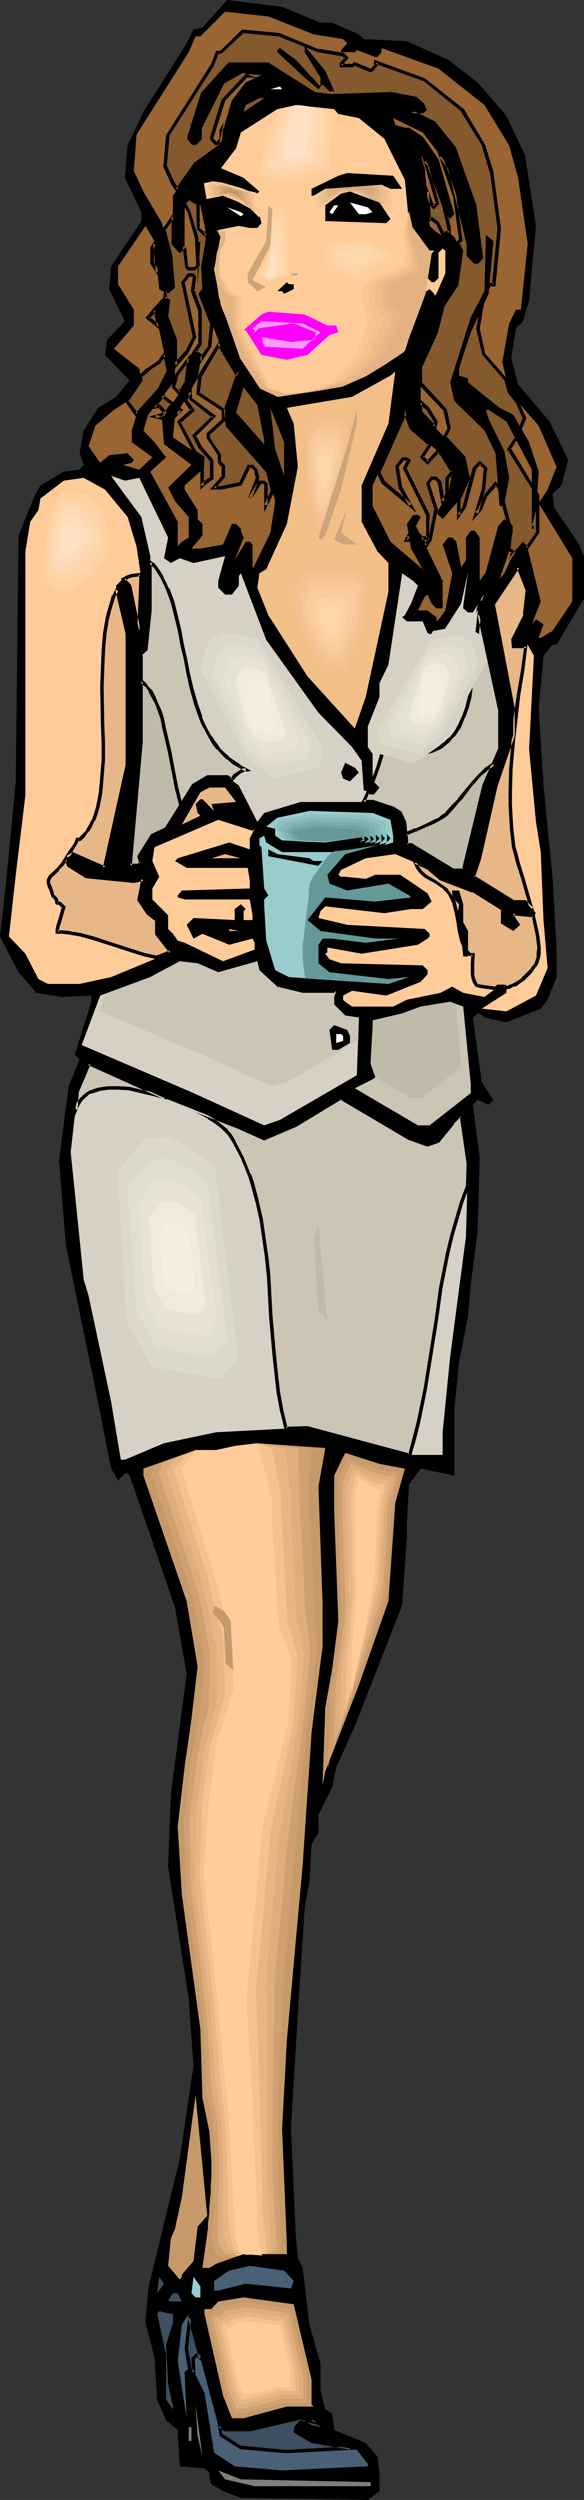 <?xml version="1.0" encoding="UTF-8" standalone="no"?>
<svg
   version="1.0"
   width="36.382mm"
   height="155.668mm"
   id="svg187"
   sodipodi:docname="Girl 13.wmf"
   xmlns:inkscape="http://www.inkscape.org/namespaces/inkscape"
   xmlns:sodipodi="http://sodipodi.sourceforge.net/DTD/sodipodi-0.dtd"
   xmlns="http://www.w3.org/2000/svg"
   xmlns:svg="http://www.w3.org/2000/svg">
  <rect width="100%" height="100%" fill="#333333" stroke="none"/>
  <sodipodi:namedview
     id="namedview187"
     pagecolor="#ffffff"
     bordercolor="#000000"
     borderopacity="0.25"
     inkscape:showpageshadow="2"
     inkscape:pageopacity="0.0"
     inkscape:pagecheckerboard="0"
     inkscape:deskcolor="#d1d1d1"
     inkscape:document-units="mm" />
  <defs
     id="defs1">
    <pattern
       id="WMFhbasepattern"
       patternUnits="userSpaceOnUse"
       width="6"
       height="6"
       x="0"
       y="0" />
  </defs>
  <path
     style="fill:#000000;fill-opacity:1;fill-rule:evenodd;stroke:none"
     d="m 75.458,5.333 h 2.747 l 6.302,2.747 1.131,1.131 10.18,0.485 9.695,4.363 6.948,5.333 6.786,7.918 4.363,9.211 2.585,16.644 -1.616,17.613 -1.454,4.848 -1.616,1.616 -1.131,6.948 1.616,6.302 7.433,8.726 4.363,9.049 -1.616,5.979 -2.101,2.101 0.485,3.232 5.817,8.564 1.131,2.747 v 10.019 l -6.463,10.827 h -0.969 l -2.101,2.585 -1.131,12.281 1.131,18.26 2.101,21.492 0.969,16.644 v 6.948 l -2.101,5.333 -1.616,2.101 -8.079,3.232 -5.171,-1.131 -1.131,-0.97 h -0.485 l -1.131,0.97 2.101,15.19 2.747,4.201 -1.131,1.131 -2.585,-1.131 -1.131,1.131 1.616,12.281 -0.485,17.613 -1.616,12.281 -0.646,7.595 -2.101,10.665 -1.131,11.311 v 15.513 l -7.917,-1.616 -2.747,3.717 -0.485,8.564 v 3.717 l -1.131,16.159 -11.149,28.44 -4.363,9.695 -0.969,4.686 -3.232,6.464 v 4.201 l -1.616,2.747 -0.485,8.564 -1.131,6.464 -1.616,24.723 -1.616,27.309 1.131,25.047 0.485,5.333 1.131,2.262 1.616,13.412 2.585,9.049 v 6.464 l 1.131,4.363 1.616,0.97 0.485,3.232 v 0.646 l 7.433,3.07 2.747,3.232 0.485,3.717 v 4.363 l -2.747,2.101 -29.892,-0.485 -4.201,-1.616 -2.747,-1.616 -0.485,-1.616 v -1.131 l -1.131,-0.97 -5.817,-0.485 -0.485,-7.595 v -0.97 l -2.747,-2.262 -2.101,-4.848 -0.646,-10.019 -2.101,-8.08 0.646,-8.08 7.433,-30.541 3.232,-21.976 -1.131,-15.674 -4.847,-31.025 0.646,-17.129 3.716,-28.278 -2.747,-15.674 -10.664,-31.026 -0.485,-0.485 h -0.646 l -1.616,1.616 -1.616,-2.747 -3.716,-18.745 -6.948,-33.773 -1.616,-19.876 2.262,-17.613 2.585,-6.302 -1.131,-1.131 3.878,-12.443 v -1.454 L 14.542,234.63 8.564,233.661 4.363,228.813 0,220.41 1.616,205.867 3.716,183.891 l 0.646,-57.85 3.716,-9.211 1.454,-2.585 5.494,-3.232 3.716,-0.485 0.969,-1.131 -0.969,-2.747 0.969,-5.333 3.393,-5.333 4.201,-2.585 3.232,-3.878 -5.817,-5.979 0.485,-3.555 4.201,-4.363 -3.716,-7.595 0.485,-5.333 L 33.286,52.032 V 49.932 L 29.408,41.852 30.054,34.257 33.77,26.339 43.95,10.18 45.566,6.948 47.666,6.464 53.483,0 66.41,1.616 Z"
     id="path1" />
  <path
     style="fill:#996532;fill-opacity:1;fill-rule:evenodd;stroke:none"
     d="m 73.842,8.08 6.948,1.131 0.969,0.97 -1.454,1.616 v 0.485 h 3.232 l 0.485,-0.485 4.363,1.616 h 0.485 l 0.969,-1.131 v -0.97 l 13.411,4.848 10.826,8.564 5.817,9.534 2.101,7.595 2.262,15.513 -1.616,15.513 h -1.131 l -1.616,3.232 -1.616,9.049 1.616,7.11 6.948,7.918 4.201,9.695 -2.101,5.333 -2.101,3.232 7.917,12.927 v 10.18 l -4.686,6.948 -2.747,1.616 h -0.485 l 1.131,-3.232 -1.777,-1.131 -0.969,1.131 2.101,-5.333 -3.07,-12.443 -1.131,-0.97 -2.747,3.232 -1.616,3.555 -1.131,1.293 2.262,-6.464 0.485,-5.979 -1.616,-1.616 -1.454,1.616 -2.908,10.827 -1.454,2.101 v -10.18 l -1.131,-1.616 h -0.969 l -1.131,1.616 v 5.332 l -1.131,1.616 -1.131,-5.979 -0.969,-0.97 h -0.969 l -1.293,1.616 2.262,6.787 -1.616,8.726 -1.131,1.616 -0.969,0.97 v -0.97 l -2.101,-1.616 h -2.262 l 1.616,-3.232 0.646,-0.485 0.969,2.101 1.131,1.131 h 1.454 v -6.464 l -6.302,-12.927 1.131,-2.101 -0.646,-0.485 h -1.131 l -1.454,2.101 0.969,5.817 2.747,4.848 -7.594,-6.464 -4.201,-8.403 v -4.848 l 7.594,-16.644 v -1.131 l 1.454,4.363 7.433,6.302 2.262,3.878 -0.969,5.332 -2.747,4.363 1.454,1.454 3.232,-3.717 2.747,-5.979 -1.131,-4.848 -4.847,-5.171 -5.171,-5.333 V 86.29 l 3.716,-8.08 1.454,-6.302 3.232,-5.009 1.131,-7.918 -1.616,-3.232 -1.454,-1.131 -1.777,0.646 -0.969,-0.646 -1.616,-1.454 -1.131,-13.574 -0.969,-3.07 -2.747,-3.232 4.847,5.817 4.363,11.796 0.485,0.646 0.969,-1.131 -3.716,-12.927 -3.716,-5.333 -3.232,-2.101 h -0.969 l -2.262,-0.646 -0.485,-1.616 6.948,3.393 6.463,8.403 4.201,17.775 v 2.747 l 1.616,1.616 h 0.646 l 0.969,-1.131 -1.616,-12.281 -4.847,-13.412 -4.686,-5.979 -5.494,-2.585 h 2.747 L 100.018,25.693 99.534,24.723 97.918,23.108 91.939,21.976 77.559,22.461 73.842,21.976 63.178,15.028 h -9.21 l -6.302,6.948 -3.232,10.18 v 0.485 l 1.131,1.131 h 0.485 l 1.131,-1.131 v -2.585 l 5.332,-10.665 4.847,-2.747 2.585,0.97 h 1.616 l -3.716,1.778 -3.232,4.201 -1.616,5.333 -0.969,5.333 -5.978,4.363 -5.332,7.433 v 11.311 l 1.616,1.616 1.131,-1.131 V 47.669 l 0.969,-0.97 2.747,1.616 1.616,7.918 -1.131,6.464 0.485,5.333 -0.969,1.131 4.847,12.443 3.555,6.302 0.646,-0.485 -3.232,9.049 0.485,3.717 9.695,10.827 1.616,6.948 -1.131,7.433 -4.201,8.564 v -5.817 l -0.646,-0.646 h -0.969 l -2.585,4.363 2.101,-5.332 -0.646,-1.616 v -0.485 l -1.131,-1.131 h -0.969 l -2.101,4.848 -5.332,0.97 h -2.101 l 2.585,-3.07 v -2.747 l -1.131,-1.131 v -2.101 l -3.07,-4.848 v -0.97 l 4.201,-3.717 v -2.909 l -6.948,-4.686 0.485,-4.848 5.332,-9.049 0.646,-3.878 v -1.616 l -1.616,-0.97 -1.131,1.616 -0.485,5.817 -5.817,8.564 0.485,5.979 6.463,4.848 -5.494,5.332 1.616,3.232 3.232,3.717 v 4.848 l -1.616,0.97 -0.969,1.131 v -5.817 l -6.463,-11.796 3.716,-3.393 -2.747,-3.555 -2.585,-2.747 1.131,-3.717 6.302,-8.08 v -9.534 l -2.101,-5.333 0.485,-3.878 -0.485,-0.485 h -0.969 l -1.777,2.101 3.232,15.028 -2.101,4.363 -5.332,5.817 -1.131,3.717 v 2.747 l 4.847,3.555 -3.07,2.909 -3.878,-1.131 2.101,-0.485 0.485,-0.646 -1.454,-1.616 -4.363,0.485 -2.101,1.778 -2.747,-3.878 1.616,-4.848 4.363,-3.717 3.232,-2.101 3.232,-4.848 -0.485,-2.747 -5.978,-4.686 4.686,-5.494 v -3.717 l -3.716,-5.979 v -4.201 l 6.463,-9.534 2.101,3.555 1.131,11.311 0.646,0.485 h 1.454 L 40.718,67.545 40.234,60.112 38.133,52.517 33.77,45.084 31.508,40.236 32.155,31.672 44.435,12.281 46.05,8.564 h 1.131 L 52.998,2.747 63.178,3.878 Z"
     id="path2" />
  <path
     style="fill:#84592d;fill-opacity:1;fill-rule:evenodd;stroke:none"
     d="m 37.163,63.99 -1.454,-1.939 v -3.717 l 0.808,-1.131 z m 37.81,-52.032 5.817,0.808 0.808,0.808 -1.293,1.454 v 0.485 h 2.747 l 0.323,-0.485 3.716,1.454 h 0.485 l 0.969,-0.97 v -0.97 l 11.311,4.201 9.049,7.272 5.009,8.241 1.939,6.302 1.777,13.25 -1.293,13.089 h -0.969 l -1.454,2.909 -1.293,7.595 1.293,5.979 5.332,6.14 0.646,2.747 1.777,2.101 1.777,4.04 -1.777,4.525 -1.777,2.747 6.786,10.988 v 8.726 l -2.585,3.717 -0.969,-0.97 -2.747,3.232 -0.323,0.646 0.808,-2.101 -0.969,-0.646 0.323,-3.555 0.162,-0.323 -0.162,-0.485 0.162,-1.131 -0.646,-0.485 -2.101,-8.564 -0.969,-0.808 -2.262,2.747 -1.454,3.07 -0.808,1.131 1.777,-5.656 0.485,-5.009 -1.454,-1.293 -1.293,1.293 -2.262,9.049 -1.293,1.939 v -3.717 l 2.101,-5.009 -1.131,-4.848 -4.363,-4.686 1.131,-2.262 -0.969,-4.201 -4.201,-4.363 -1.616,-1.778 v -4.04 l 3.716,-8.08 1.454,-6.302 3.232,-5.009 1.131,-7.918 -0.808,-1.778 0.646,-0.646 -1.293,-10.503 -3.393,-9.211 2.262,2.747 4.201,17.775 v 2.747 l 1.616,1.616 h 0.646 l 0.969,-1.131 -1.616,-12.281 -4.847,-13.412 -4.686,-5.979 -5.494,-2.585 h 2.747 L 100.018,25.693 99.534,24.723 97.918,23.108 91.939,21.976 77.559,22.461 73.842,21.976 63.178,15.028 h -9.21 l -6.302,6.948 -3.232,10.18 v 0.485 l 1.131,1.131 h 0.485 l 1.131,-1.131 v -2.585 l 5.332,-10.665 4.847,-2.747 2.585,0.97 h 1.616 l -0.162,0.162 h -3.393 l -5.332,5.817 -2.747,8.726 v 0.485 l 0.808,0.808 h 0.485 L 52.029,32.803 v -2.262 l 1.131,-1.939 -0.162,0.323 -0.969,5.333 -5.978,4.363 -4.363,6.14 -0.808,-1.454 -1.939,-4.201 0.485,-7.11 10.503,-16.482 1.293,-3.232 H 52.029 l 5.171,-5.009 8.564,0.97 z m 31.508,99.217 v -0.162 l -2.262,-3.878 -1.131,-0.97 -2.424,2.747 -1.293,-1.293 1.939,-3.07 -4.524,-3.717 -1.454,-4.363 v 1.131 l -6.14,13.574 0.969,2.262 6.463,5.494 -2.262,-4.201 -0.808,-5.009 1.293,-1.616 h 0.808 l 0.485,0.323 -0.808,1.778 5.332,10.988 v 5.494 h -1.293 l -0.162,-0.162 0.969,1.939 0.969,-1.454 1.454,-7.272 -1.939,-5.817 0.969,-1.454 h 0.969 l 0.808,0.97 0.808,4.686 1.131,-1.454 v -4.201 l 0.969,-1.293 z m -10.018,15.836 -0.162,-0.97 -0.646,0.97 z m 2.585,-32.318 v 2.424 l 3.393,3.393 0.162,-1.131 -1.939,-3.232 z m 5.171,-39.59 1.293,-0.485 0.323,0.323 v -1.131 l -1.293,-5.656 -3.393,-9.049 -1.131,-1.293 3.07,10.019 -0.969,0.97 -0.485,-0.485 -1.131,-3.232 0.485,6.625 0.646,-0.162 1.454,0.808 z M 46.697,47.993 44.435,46.7 43.465,47.669 v 0.162 l 0.969,1.939 1.777,6.302 0.485,6.302 -0.969,0.97 H 44.435 l -0.485,-0.485 -0.485,-5.171 v 0.162 l -1.131,1.131 -1.616,-1.616 v -6.464 l -2.262,3.232 1.777,5.979 0.485,7.433 -1.131,0.97 h -0.646 v 1.616 l -0.162,0.162 h 0.323 l 0.485,0.485 -0.485,3.878 2.101,5.333 v 5.979 l 2.747,-3.07 1.777,-3.555 -2.747,-12.766 1.454,-1.939 h 0.808 l 0.485,0.646 -0.485,3.07 1.939,4.686 v 8.08 l -1.293,1.616 1.293,0.808 v 1.454 l 2.262,-3.393 0.485,-5.009 v -0.162 l -2.747,-7.272 0.969,-1.131 -0.485,-5.333 1.131,-6.464 -0.323,-1.454 -0.323,0.323 -1.454,-1.293 z m 17.451,67.545 -0.969,-4.525 -9.695,-10.827 -0.485,-3.717 3.232,-9.049 -0.646,0.485 -3.555,-6.302 -0.323,-0.808 -4.524,7.595 -0.485,4.201 5.978,3.878 v 2.424 l -3.716,3.232 v 0.808 l 2.747,4.201 v 1.778 l 0.969,0.808 v 2.424 l -2.262,2.585 H 52.029 l 4.686,-0.808 1.777,-4.201 H 59.462 l 0.808,0.97 v 0.485 l 0.485,1.293 -1.777,4.686 2.262,-3.717 h 0.969 l 0.323,0.485 v 5.009 z m -19.39,-23.431 -1.131,2.101 1.616,2.262 -3.232,2.909 4.04,7.272 1.616,0.97 v 2.909 h -0.162 v 3.878 l 0.969,-0.97 1.454,-0.97 v -4.04 l -2.747,-3.232 -1.454,-2.585 4.686,-4.525 -5.494,-4.201 z m -2.585,0.485 1.777,-2.585 0.485,-5.494 -2.747,3.555 -0.485,1.454 -0.323,1.616 z m -3.716,0.323 -2.262,2.909 1.293,-0.162 1.454,1.454 -0.485,0.485 -1.777,0.485 1.616,0.323 2.262,-3.393 -2.101,-1.616 z m 3.878,3.393 -0.646,0.97 0.808,-0.808 z m -9.856,0.808 5.009,-5.333 2.101,-4.363 -0.808,-4.04 -1.293,1.778 -2.585,1.778 -1.777,1.616 0.162,0.97 -3.232,4.848 h -0.162 l 2.262,3.232 z m 4.847,-20.36 -2.424,-1.939 1.616,-1.939 z"
     id="path3" />
  <path
     style="fill:#000000;fill-opacity:1;fill-rule:evenodd;stroke:none"
     d="m 36.679,64.152 0.808,-0.323 -1.293,-2.101 v 0.323 -3.717 0.162 l 0.646,-0.97 -0.808,-0.162 0.646,6.787 0.969,1.454 -0.969,-9.372 -1.293,1.939 v 3.878 l 2.262,3.555 z"
     id="path4" />
  <path
     style="fill:#000000;fill-opacity:1;fill-rule:evenodd;stroke:none"
     d="m 74.812,12.281 5.817,0.97 -0.162,-0.162 0.808,0.808 v -0.485 l -1.293,1.454 v 0.97 h 3.232 l 0.485,-0.485 h -0.485 l 3.878,1.616 0.646,-0.162 1.131,-1.293 v -0.97 l -0.485,0.485 11.311,4.04 -0.162,-0.162 9.21,7.433 h -0.162 l 5.009,8.08 -0.162,-0.162 1.939,6.464 v -0.162 l 1.777,13.25 v -0.162 l -1.293,13.25 0.485,-0.323 h -1.131 l -1.777,3.07 -1.293,7.756 1.454,6.14 5.332,6.14 -0.162,-0.162 0.808,2.909 1.777,2.262 v -0.162 l 1.777,4.04 V 98.247 l -1.777,4.525 v 0 l -1.939,2.909 6.948,11.15 -0.162,-0.162 v 8.726 l 0.162,-0.323 -2.585,3.717 h 0.646 l -1.293,-1.293 -3.07,3.555 -0.323,0.808 0.808,0.323 0.808,-2.424 -1.293,-0.808 0.162,0.323 0.323,-3.555 v 0.162 l 0.162,-0.485 v -0.485 0.162 -1.293 l -0.646,-0.808 0.162,0.162 -2.262,-8.564 -1.293,-1.293 -2.585,3.07 -1.454,3.232 h 0.162 l -0.969,0.97 0.808,0.323 1.616,-5.656 0.485,-5.171 -1.777,-1.616 -1.616,1.616 -2.424,9.211 0.162,-0.162 -1.293,1.939 0.646,0.162 v -3.717 0.162 l 2.262,-5.009 -1.131,-5.171 -4.524,-4.848 v 0.485 l 1.131,-2.424 -0.969,-4.363 -5.817,-6.302 v 0.323 -4.04 0.162 l 3.716,-8.08 1.616,-6.464 v 0.162 l 3.232,-5.009 1.131,-8.08 -0.969,-1.939 -0.162,0.485 0.969,-0.808 -1.454,-10.827 -3.232,-9.211 -0.808,0.323 2.262,2.909 -0.162,-0.162 4.363,17.775 v -0.162 2.909 l 1.777,1.778 h 0.969 l 1.131,-1.293 -1.616,-12.604 -4.847,-13.574 -4.847,-5.979 -5.494,-2.747 -0.162,0.808 h 2.908 l 0.808,-0.808 -0.646,-1.454 -1.777,-1.616 -5.978,-1.131 -14.542,0.485 h 0.162 L 74.004,21.653 H 74.165 L 63.178,14.705 h -9.372 l -6.463,7.11 -3.232,10.342 v 0.646 l 1.131,1.293 h 0.969 l 1.293,-1.293 v -2.747 0.162 l 5.332,-10.665 -0.162,0.162 4.847,-2.747 -0.323,0.162 2.747,0.97 h 1.616 l -0.162,-0.808 -0.323,0.162 h 0.323 -3.555 l -5.655,5.979 -2.747,8.888 0.162,0.646 0.969,1.131 h 0.808 l 0.969,-1.131 0.162,-2.424 -0.162,0.162 1.131,-1.939 -0.646,-0.323 -0.162,0.323 -1.131,5.494 0.162,-0.323 -5.978,4.363 -4.363,6.14 h 0.646 l -0.808,-1.454 v 0.162 l -1.939,-4.201 v 0.323 l 0.646,-7.272 -0.162,0.162 10.503,-16.482 v 0 l 1.293,-3.232 -0.323,0.323 0.969,-0.162 5.332,-5.009 -0.485,0.162 8.564,0.808 v 0 L 74.812,12.281 75.135,11.635 65.763,7.756 57.038,6.948 51.867,11.958 h 0.162 -1.131 l -1.293,3.393 v -0.162 l -10.503,16.644 -0.646,7.433 1.939,4.201 v 0 l 1.293,1.939 4.686,-6.464 v 0 l 5.978,-4.363 1.131,-5.656 -0.162,0.162 0.162,-0.323 -0.646,-0.323 -1.131,2.101 v 2.262 l 0.162,-0.323 -0.969,0.97 0.323,-0.162 h -0.485 l 0.323,0.162 -0.969,-0.97 0.162,0.323 v -0.485 0.162 l 2.747,-8.726 -0.162,0.162 5.494,-5.817 -0.323,0.162 h 3.555 l 1.293,-0.97 h -2.908 0.162 l -2.908,-0.97 -5.009,2.747 -5.494,10.827 v 2.747 l 0.162,-0.162 -1.131,0.97 h 0.323 -0.485 0.162 l -0.969,-0.97 0.162,0.162 v -0.485 0.162 l 3.232,-10.18 -0.162,0.162 6.302,-6.948 -0.323,0.162 h 9.21 -0.323 l 10.826,6.948 3.878,0.485 14.381,-0.485 v 0 l 5.978,0.97 h -0.323 l 1.616,1.616 v -0.162 l 0.485,0.97 0.162,-0.323 -0.646,0.485 0.323,-0.162 h -4.363 l 6.786,3.393 v -0.162 l 4.686,5.979 v -0.162 l 4.686,13.574 v -0.162 l 1.616,12.281 0.162,-0.323 -0.969,1.131 0.323,-0.162 h -0.646 l 0.323,0.162 -1.616,-1.616 0.162,0.323 v -2.909 l -4.363,-17.775 -3.716,-4.848 4.04,11.635 v -0.162 l 1.454,10.503 v -0.323 l -0.808,0.97 0.969,1.939 v -0.162 l -1.131,7.918 v -0.162 l -3.232,5.009 -1.616,6.302 h 0.162 l -3.878,8.241 v 4.201 l 5.978,6.302 -0.162,-0.162 0.969,4.201 0.162,-0.323 -1.293,2.424 4.686,5.009 -0.162,-0.162 1.131,4.848 v -0.323 l -2.262,5.171 v 5.009 l 2.101,-3.07 2.424,-9.049 -0.162,0.162 1.293,-1.293 h -0.485 l 1.293,1.293 -0.162,-0.323 -0.485,5.009 v -0.162 l -2.262,7.595 2.262,-2.585 1.293,-3.232 -0.162,0.162 2.424,-2.747 h -0.485 l 0.808,0.808 -0.162,-0.162 2.262,8.564 0.646,0.646 -0.162,-0.323 v 1.293 0.323 l 0.162,-0.162 -0.323,0.323 -0.323,3.878 1.131,0.808 -0.162,-0.485 -0.646,2.101 0.646,0.323 0.323,-0.646 v 0 l 2.747,-3.232 -0.646,0.162 1.293,1.131 2.908,-4.201 v -8.888 l -6.786,-11.15 v 0.485 l 1.777,-2.747 1.939,-4.686 -1.939,-4.201 -1.939,-2.262 0.162,0.162 -0.646,-2.747 -5.332,-6.14 v 0.162 l -1.293,-6.14 v 0.162 l 1.293,-7.595 v 0.162 l 1.454,-2.909 -0.323,0.323 h 1.293 l 1.293,-13.574 -1.777,-13.25 v -0.162 l -1.939,-6.302 -5.009,-8.403 -9.21,-7.272 -11.957,-4.363 v 1.454 l 0.162,-0.323 -0.969,0.97 h 0.323 -0.485 0.162 l -3.878,-1.616 -0.646,0.646 0.323,-0.162 h -2.747 l 0.323,0.485 v -0.485 0.323 l 1.454,-1.778 -1.131,-1.131 -5.978,-0.97 0.162,0.162 z"
     id="path5" />
  <path
     style="fill:#000000;fill-opacity:1;fill-rule:evenodd;stroke:none"
     d="m 106.805,111.498 0.162,-0.646 -2.424,-4.04 -1.454,-1.131 -2.747,2.909 h 0.646 l -1.293,-1.293 v 0.485 l 2.101,-3.232 -4.686,-4.04 0.162,0.162 -2.424,-6.464 v 3.393 -0.162 l -6.14,13.735 1.131,2.585 8.241,6.948 -3.393,-6.14 v 0.162 l -0.808,-5.009 -0.162,0.323 1.454,-1.778 -0.323,0.162 h 0.808 -0.162 l 0.485,0.323 -0.162,-0.485 -0.969,1.939 5.494,11.15 v -0.162 5.494 l 0.323,-0.485 h -1.293 l 0.323,0.162 -1.777,-1.778 2.262,4.848 0.485,-0.808 v 0 l 0.969,-1.454 1.454,-7.433 -1.939,-5.979 -0.162,0.323 0.969,-1.293 -0.323,0.162 h 0.969 l -0.323,-0.162 0.969,0.97 -0.162,-0.162 0.969,5.656 1.616,-2.585 v -4.201 0.323 l 0.969,-1.293 -0.323,0.162 0.485,-0.162 -0.323,-0.646 h -0.323 l -1.293,1.616 v 4.201 -0.323 l -0.969,1.454 0.808,0.162 -0.808,-4.686 -1.131,-1.131 h -1.293 l -1.131,1.616 1.939,6.14 v -0.162 l -1.454,7.272 v -0.162 l -0.969,1.293 v 0.162 0 h 0.646 l -0.969,-1.939 -0.485,0.485 0.162,0.162 h 1.777 l 0.162,-5.979 -5.494,-10.988 v 0.323 l 1.131,-2.101 -0.969,-0.646 h -1.131 l -1.616,2.101 0.808,5.171 2.424,4.201 0.646,-0.485 -6.463,-5.494 0.162,0.162 -1.131,-2.262 v 0.323 l 6.14,-13.735 v -1.131 l -0.808,0.162 1.616,4.363 4.524,3.878 v -0.485 l -2.101,3.232 1.777,1.778 2.747,-2.909 h -0.646 l 1.293,0.97 h -0.162 l 2.262,3.717 v -0.323 0.323 l 0.323,-0.323 z"
     id="path6" />
  <path
     style="fill:#000000;fill-opacity:1;fill-rule:evenodd;stroke:none"
     d="m 96.948,127.495 -0.485,-2.585 -1.454,2.585 h 1.939 l -0.485,-0.808 h -0.808 l 0.323,0.485 0.646,-0.97 h -0.808 l 0.323,0.97 0.323,-0.485 z"
     id="path7" />
  <path
     style="fill:#000000;fill-opacity:1;fill-rule:evenodd;stroke:none"
     d="m 98.564,93.723 0.162,3.555 3.878,3.878 0.485,-1.939 -2.101,-3.393 -2.424,-2.101 0.162,1.293 1.616,1.454 v -0.162 l 1.939,3.232 v -0.323 l -0.323,1.131 0.646,-0.162 -3.232,-3.393 v 0.323 -2.424 l -0.646,0.323 z"
     id="path8" />
  <path
     style="fill:#000000;fill-opacity:1;fill-rule:evenodd;stroke:none"
     d="m 104.058,55.587 1.454,-0.485 h -0.323 l 0.969,0.485 v -1.939 l -1.293,-5.656 -3.393,-9.049 -2.262,-2.909 3.393,11.958 0.162,-0.485 -0.969,0.97 h 0.646 l -0.485,-0.485 0.162,0.162 -2.262,-5.979 0.808,10.019 1.131,-0.323 h -0.323 l 1.293,0.97 -0.162,-0.323 1.454,3.07 0.646,-0.646 -1.454,-2.747 -1.454,-1.131 -0.808,0.323 0.485,0.323 -0.485,-6.625 -0.808,0.162 1.131,3.232 0.808,0.808 1.293,-1.293 -2.908,-10.342 -0.646,0.485 0.969,1.131 h -0.162 l 3.393,9.049 1.293,5.494 v 0 1.131 l 0.646,-0.323 -0.485,-0.323 -1.293,0.323 0.485,0.323 z"
     id="path9" />
  <path
     style="fill:#000000;fill-opacity:1;fill-rule:evenodd;stroke:none"
     d="m 47.02,47.669 -2.585,-1.454 -1.454,1.293 v 0.485 l 1.131,1.939 v -0.162 l 1.777,6.302 v 0 l 0.323,6.302 0.162,-0.162 -0.808,0.808 0.162,-0.162 H 44.435 l 0.323,0.162 -0.485,-0.485 v 0.323 l -0.485,-5.171 h -0.808 v 0.162 l 0.162,-0.162 -1.131,0.97 h 0.646 l -1.616,-1.616 0.162,0.323 v -7.756 l -3.07,4.525 1.616,5.979 v 0 l 0.646,7.433 v -0.323 l -0.969,1.131 0.162,-0.162 h -0.969 l -0.162,1.939 0.162,-0.162 -0.808,0.646 h 1.293 -0.323 l 0.646,0.485 -0.162,-0.323 -0.485,3.878 2.101,5.494 v -0.162 7.11 l 3.393,-3.878 1.939,-3.878 -2.747,-12.927 -0.162,0.323 1.454,-1.778 -0.323,0.162 h 0.808 l -0.162,-0.162 0.485,0.485 -0.162,-0.323 -0.485,3.393 1.777,4.686 v -0.162 8.08 -0.323 l -1.454,2.101 1.616,1.131 -0.162,-0.485 v 2.747 l 3.07,-4.686 0.485,-5.009 v 0 l 0.162,-0.162 -2.908,-7.433 -0.162,0.485 1.131,-1.293 -0.323,-5.656 v 0.162 l 1.131,-6.464 -0.485,-2.262 -0.969,0.808 h 0.485 l -1.454,-1.293 0.162,0.323 V 47.669 l -0.808,0.323 0.162,5.979 1.777,1.616 0.646,-0.485 -0.646,-0.323 0.323,1.616 v -0.162 l -1.131,6.464 0.323,5.333 0.162,-0.323 -1.131,1.454 2.908,7.433 v -0.323 l -0.162,0.162 -0.485,5.009 0.162,-0.162 -2.424,3.393 0.808,0.323 v -1.616 l -1.454,-0.97 0.162,0.485 1.293,-1.778 v -8.241 l -1.777,-4.686 v 0.323 l 0.485,-3.393 -0.646,-0.808 h -1.293 l -1.616,2.101 2.747,12.927 v -0.162 l -1.777,3.555 v -0.162 l -2.747,3.07 0.808,0.323 v -5.979 l -2.101,-5.656 v 0.323 l 0.485,-4.04 -0.808,-0.646 -0.485,-0.162 0.323,0.808 0.162,-0.323 v -1.778 l -0.323,0.485 h 0.808 l 1.454,-1.293 -0.646,-7.756 -1.616,-5.979 -0.162,0.485 2.262,-3.232 -0.646,-0.323 v 6.625 l 1.939,2.101 1.454,-1.454 v -0.485 l -0.808,0.162 0.646,5.171 0.646,0.646 h 1.616 l 1.131,-1.131 -0.323,-6.625 -1.939,-6.302 -0.969,-1.939 v 0.162 -0.162 l -0.162,0.323 1.131,-0.97 h -0.485 l 2.262,1.293 -0.323,-0.323 z"
     id="path10" />
  <path
     style="fill:#000000;fill-opacity:1;fill-rule:evenodd;stroke:none"
     d="m 64.632,115.699 -1.131,-4.848 -9.695,-10.988 0.162,0.323 -0.485,-3.717 v 0.162 l 3.555,-10.342 -1.616,1.293 h 0.646 l -3.716,-6.302 v 0.162 l -0.485,-1.616 -5.171,8.403 -0.485,4.525 6.14,4.04 -0.162,-0.323 v 2.424 l 0.162,-0.323 -3.716,3.393 v 1.131 l 2.747,4.201 -0.162,-0.162 0.162,1.939 0.969,0.97 -0.162,-0.323 v 2.424 l 0.162,-0.323 -2.908,3.393 h 2.747 l 4.686,-0.97 2.101,-4.363 -0.485,0.323 H 59.462 l -0.323,-0.162 0.808,0.808 v -0.162 0.646 l 0.323,1.293 v -0.323 l -1.777,4.686 0.808,0.323 2.262,-3.555 -0.323,0.162 h 0.969 l -0.323,-0.162 0.485,0.485 -0.162,-0.323 v 6.625 l 2.424,-4.848 -0.808,-0.323 -1.616,3.393 0.808,0.162 v -5.171 l -0.808,-0.646 h -1.293 l -2.262,3.717 0.646,0.485 1.777,-4.848 -0.323,-1.293 v 0 l -0.162,-0.646 -0.969,-1.131 h -1.293 l -2.101,4.363 0.323,-0.323 -4.524,0.97 v 0 h -1.616 l 0.162,0.646 2.424,-2.747 v -2.747 L 52.029,108.589 v 0.323 -1.939 l -2.747,-4.201 0.162,0.162 v -0.808 l -0.162,0.323 3.716,-3.393 v -2.747 l -6.14,-4.04 0.162,0.323 0.485,-4.04 v 0.162 l 4.524,-7.756 -0.808,-0.162 0.323,0.97 4.04,6.787 0.808,-0.808 -0.485,-0.485 -3.232,9.211 0.485,3.878 9.695,10.988 -0.162,-0.162 1.131,4.525 v -0.323 z"
     id="path11" />
  <path
     style="fill:#000000;fill-opacity:1;fill-rule:evenodd;stroke:none"
     d="m 45.081,90.976 -1.939,3.232 1.777,2.585 0.162,-0.646 -3.393,3.07 4.04,7.756 1.777,1.131 -0.162,-0.485 v 2.909 l 0.162,-0.485 -0.323,0.162 v 5.009 l 1.616,-1.454 v 0 l 1.454,-0.97 v -4.525 l -2.908,-3.393 0.162,0.162 -1.454,-2.747 v 0.485 l 4.847,-4.848 -5.817,-4.363 0.162,0.323 -0.162,-2.909 -0.808,1.293 0.323,1.778 5.494,4.363 v -0.646 l -4.847,4.686 1.454,2.909 2.908,3.393 -0.162,-0.323 v 4.04 l 0.162,-0.323 -1.293,0.97 h -0.162 l -0.969,0.97 0.808,0.323 v -3.878 l -0.323,0.323 0.323,-0.162 0.162,-3.232 -1.777,-1.131 v 0.162 l -3.878,-7.272 -0.162,0.485 3.555,-3.07 -1.939,-2.747 v 0.485 l 1.131,-1.939 -0.808,-0.162 z"
     id="path12" />
  <path
     style="fill:#000000;fill-opacity:1;fill-rule:evenodd;stroke:none"
     d="m 42.334,93.238 1.939,-3.07 0.646,-6.948 -3.555,4.686 -0.485,1.454 -0.485,1.778 1.939,2.101 0.162,-0.97 -1.454,-1.454 0.162,0.323 0.485,-1.454 0.323,-1.616 v 0.162 l 2.747,-3.555 -0.646,-0.323 -0.646,5.494 0.162,-0.162 -1.777,2.747 0.646,-0.162 z"
     id="path13" />
  <path
     style="fill:#000000;fill-opacity:1;fill-rule:evenodd;stroke:none"
     d="m 38.779,91.784 -3.393,4.525 2.262,-0.323 h -0.323 l 1.293,1.454 V 96.793 l -0.485,0.485 0.162,-0.162 -3.232,0.97 3.393,0.808 2.585,-4.04 -2.424,-1.778 0.162,0.323 v -1.616 l -0.808,1.131 0.162,0.646 2.262,1.778 -0.162,-0.485 -2.262,3.393 0.323,-0.162 -1.616,-0.485 v 0.808 l 1.939,-0.485 0.808,-0.808 -1.777,-1.939 -1.454,0.162 0.323,0.646 2.262,-2.747 -0.808,-0.323 z"
     id="path14" />
  <path
     style="fill:#000000;fill-opacity:1;fill-rule:evenodd;stroke:none"
     d="m 42.172,95.824 -2.424,4.04 3.393,-3.393 -0.969,-0.646 -0.162,0.808 0.323,0.162 -0.162,-0.646 -0.808,0.97 0.646,0.485 0.646,-0.97 h -0.646 z"
     id="path15" />
  <path
     style="fill:#000000;fill-opacity:1;fill-rule:evenodd;stroke:none"
     d="m 32.801,97.439 5.009,-5.494 2.262,-4.525 -1.131,-5.009 -1.777,2.585 0.162,-0.162 -2.585,1.778 h -0.162 l -1.939,1.778 0.162,1.131 v -0.162 l -3.232,4.686 h 0.323 l -0.646,0.162 2.747,3.878 0.808,-0.646 -0.485,-0.646 -0.485,0.485 h 0.646 l -2.262,-3.07 -0.162,0.485 0.162,-0.162 3.393,-5.009 -0.162,-0.97 -0.162,0.323 1.939,-1.616 h -0.162 l 2.747,-1.778 1.293,-1.939 -0.646,-0.162 0.808,4.04 V 87.259 L 37.163,91.461 v 0 l -4.847,5.333 z"
     id="path16" />
  <path
     style="fill:#000000;fill-opacity:1;fill-rule:evenodd;stroke:none"
     d="m 37.002,76.917 0.646,-0.485 -2.585,-1.939 0.162,0.485 1.616,-1.778 -0.646,-0.162 0.808,3.878 0.969,0.97 -1.293,-5.979 -2.424,2.909 3.716,3.07 z"
     id="path17" />
  <path
     style="fill:#000000;fill-opacity:1;fill-rule:evenodd;stroke:none"
     d="m 78.69,21.492 h -1.131 l -1.616,-1.616 -0.969,1.131 -3.232,-2.747 -6.463,-5.979 v -0.485 l 0.646,-0.485 3.716,2.747 5.817,6.302 v -2.101 l -3.716,-5.979 v -1.454 l 4.847,5.817 z"
     id="path18" />
  <path
     style="fill:#ffffff;fill-opacity:1;fill-rule:evenodd;stroke:none"
     d="m 63.663,21.007 2.262,-0.646 0.485,0.646 z"
     id="path19" />
  <path
     style="fill:#84592d;fill-opacity:1;fill-rule:evenodd;stroke:none"
     d="m 57.361,26.339 0.485,-1.616 3.232,-1.616 h 1.131 z"
     id="path20" />
  <path
     style="fill:#ffcc99;fill-opacity:1;fill-rule:evenodd;stroke:none"
     d="m 79.659,26.824 4.847,0.97 5.978,4.848 4.847,9.695 1.454,15.028 1.131,1.131 h 2.747 v 0.485 h 1.616 l -1.616,1.616 -0.646,4.201 1.616,1.616 h 0.646 l 0.969,-0.97 v -5.979 l 0.969,-0.97 0.646,0.485 v 5.333 l -2.101,4.848 -0.485,0.485 v -0.485 l -1.131,-1.131 -1.616,1.131 -1.616,5.494 -2.585,7.918 -9.21,5.817 -7.433,2.747 L 65.278,93.4 61.077,91.137 56.715,84.189 54.614,78.21 52.029,71.908 50.413,63.344 52.029,55.264 51.383,54.618 v -0.485 l 4.847,-0.97 2.585,0.485 h 1.777 l 0.969,-1.131 -0.485,-2.101 -5.494,-4.848 -5.171,0.485 -0.646,0.646 0.646,-3.232 9.533,2.585 1.131,-0.97 -3.716,-3.232 -5.332,-2.262 3.555,-4.686 1.131,-3.717 8.564,-5.494 4.363,-0.97 9.049,0.97 z"
     id="path21" />
  <path
     style="fill:#ffcc99;fill-opacity:1;fill-rule:evenodd;stroke:none"
     d="m 73.842,44.922 -0.646,2.424 0.646,2.424 2.585,-1.131 2.101,-1.616 1.454,-1.131 4.524,0.162 3.232,2.262 2.262,3.07 1.939,0.162 1.454,-3.878 -0.323,-3.393 -1.131,-1.293 H 87.9 81.76 l -5.171,0.323 v 0 l -0.162,0.162 -0.323,0.162 -1.131,0.646 -0.646,0.323 -0.485,0.323 h -0.323 v 0 0 z"
     id="path22" />
  <path
     style="fill:#f7c696;fill-opacity:1;fill-rule:evenodd;stroke:none"
     d="m 74.65,44.761 -0.162,1.131 -0.162,0.485 -0.162,0.485 0.323,0.97 0.162,1.131 1.293,-0.485 1.131,-0.485 0.969,-0.646 0.808,-0.808 0.646,-0.485 0.646,-0.485 1.131,0.162 h 0.969 2.101 l 1.454,0.97 1.454,0.97 1.131,1.293 0.969,1.293 1.777,0.162 0.646,-1.616 0.646,-1.616 -0.162,-1.454 -0.162,-1.454 -0.485,-0.646 -0.485,-0.485 H 87.577 81.76 l -2.262,0.162 -2.262,0.162 h -0.162 l -0.323,0.323 -1.131,0.485 -0.485,0.323 -0.323,0.162 H 74.489 74.327 74.489 Z"
     id="path23" />
  <path
     style="fill:#efc191;fill-opacity:1;fill-rule:evenodd;stroke:none"
     d="m 75.62,44.599 -0.323,0.808 -0.162,0.97 0.485,1.778 0.969,-0.485 0.969,-0.323 0.485,-0.485 0.323,-0.162 0.808,-0.646 1.293,-0.808 3.878,0.162 2.424,1.616 0.969,1.131 0.969,0.97 1.454,0.162 0.646,-1.454 0.646,-1.293 -0.162,-1.131 -0.162,-1.131 -0.969,-1.131 h -3.232 -5.009 l -2.101,0.323 -1.939,0.162 h -0.162 l -0.323,0.162 -0.969,0.485 -0.485,0.162 -0.323,0.162 h -0.162 v 0 z"
     id="path24" />
  <path
     style="fill:#e8ba8c;fill-opacity:1;fill-rule:evenodd;stroke:none"
     d="m 76.428,44.438 -0.323,1.454 0.323,1.293 1.777,-0.646 1.293,-0.97 0.485,-0.323 0.646,-0.162 h 1.777 0.808 0.969 l 2.262,1.293 1.616,1.778 h 0.646 0.646 l 0.485,-1.131 0.646,-0.97 -0.162,-0.97 -0.162,-0.808 -0.323,-0.485 -0.485,-0.323 h -2.908 -4.363 l -3.716,0.162 h -0.162 l -0.162,0.162 -0.808,0.323 -0.646,0.323 h -0.323 v 0 z"
     id="path25" />
  <path
     style="fill:#ddb284;fill-opacity:1;fill-rule:evenodd;stroke:none"
     d="m 77.235,44.276 -0.323,0.97 0.323,1.131 0.808,-0.323 0.646,-0.162 1.131,-0.808 0.969,-0.323 h 1.616 l 1.454,0.162 1.131,0.323 0.969,0.485 0.646,0.485 0.646,0.646 1.131,0.162 0.969,-1.616 -0.162,-1.293 -0.808,-0.485 h -2.424 -3.878 l -3.07,0.162 v 0 h -0.323 l -0.646,0.323 -0.646,0.162 -0.162,0.162 z"
     id="path26" />
  <path
     style="fill:#d6aa7f;fill-opacity:1;fill-rule:evenodd;stroke:none"
     d="m 78.205,44.276 -0.323,0.646 0.323,0.485 0.969,-0.323 0.808,-0.485 1.131,-0.162 h 2.747 l 1.454,0.646 1.293,0.808 h 0.969 l 0.808,-0.97 -0.162,-0.808 -0.646,-0.323 H 85.476 82.244 79.659 79.498 l -0.162,0.162 -0.485,0.162 -0.485,0.162 z"
     id="path27" />
  <path
     style="fill:#ffffff;fill-opacity:1;fill-rule:evenodd;stroke:none"
     d="m 86.122,25.693 h 2.262 z"
     id="path28" />
  <path
     style="fill:#000000;fill-opacity:1;fill-rule:evenodd;stroke:none"
     d="m 94.686,44.438 h -2.747 l -2.101,-0.97 -13.25,0.97 -2.747,1.616 h -0.485 v -1.616 l 6.302,-3.07 2.101,-0.646 10.826,0.646 z"
     id="path29" />
  <path
     style="fill:#000000;fill-opacity:1;fill-rule:evenodd;stroke:none"
     d="M 91.939,51.548 90.97,52.517 76.589,52.032 v -3.717 l 3.716,-2.747 2.101,-0.485 6.948,2.585 z"
     id="path30" />
  <path
     style="fill:#ffffff;fill-opacity:1;fill-rule:evenodd;stroke:none"
     d="m 87.738,49.932 -1.616,0.485 h -1.616 l -2.101,-2.747 4.201,1.131 z"
     id="path31" />
  <path
     style="fill:#cea57a;fill-opacity:1;fill-rule:evenodd;stroke:none"
     d="m 63.663,57.85 -4.201,8.08 3.232,1.616 -2.101,0.97 -2.262,-2.101 v -2.101 l 4.363,-7.595 0.485,-8.403 0.969,0.97 z"
     id="path32" />
  <path
     style="fill:#ffffff;fill-opacity:1;fill-rule:evenodd;stroke:none"
     d="m 78.205,50.416 -0.646,-0.485 1.131,-1.616 h 0.969 z"
     id="path33" />
  <path
     style="fill:#ffffff;fill-opacity:1;fill-rule:evenodd;stroke:none"
     d="m 57.361,50.416 -0.646,0.485 -3.232,-2.101 3.232,1.131 z"
     id="path34" />
  <path
     style="fill:#000000;fill-opacity:1;fill-rule:evenodd;stroke:none"
     d="m 46.535,57.365 0.646,-0.646 -0.646,10.18 z"
     id="path35" />
  <path
     style="fill:#cea57a;fill-opacity:1;fill-rule:evenodd;stroke:none"
     d="m 70.126,64.798 h -2.585 l 0.485,-0.485 h 2.101 z"
     id="path36" />
  <path
     style="fill:#000000;fill-opacity:1;fill-rule:evenodd;stroke:none"
     d="m 69.156,66.899 v 1.131 L 66.894,69.161 66.41,68.515 h -1.131 l 2.262,-2.101 0.485,0.485 z"
     id="path37" />
  <path
     style="fill:#ff00ff;fill-opacity:1;fill-rule:evenodd;stroke:none"
     d="m 77.074,76.594 h 2.101 l 0.485,1.616 -2.101,0.646 -5.171,4.686 -4.847,1.131 -5.978,-1.131 -3.716,-5.817 h -0.485 l 4.201,-3.717 1.616,-0.646 8.564,0.646 z"
     id="path38" />
  <path
     style="fill:#ff99ff;fill-opacity:1;fill-rule:evenodd;stroke:none"
     d="m 75.458,78.21 -4.201,3.878 -9.049,-0.485 -0.646,-2.262 6.948,1.131 5.332,-0.485 0.485,-0.646 v -1.131 l -5.171,-2.101 -8.079,1.131 -1.131,0.97 v -0.485 l -0.485,-0.485 2.101,-1.616 9.695,0.485 z"
     id="path39" />
  <path
     style="fill:#f2bf89;fill-opacity:1;fill-rule:evenodd;stroke:none"
     d="m 85.153,114.245 v 8.564 l 3.716,6.948 2.585,2.747 v 6.787 l -5.332,24.723 -2.585,7.433 -11.149,-12.281 -9.21,-14.382 -2.585,-6.464 0.485,-3.393 1.616,-0.97 4.847,-10.665 2.585,-13.412 -0.969,-10.18 -1.616,-3.717 15.35,-2.585 9.049,-5.009 1.131,-0.97 -1.616,12.281 z"
     id="path40" />
  <path
     style="fill:#84592d;fill-opacity:1;fill-rule:evenodd;stroke:none"
     d="m 62.208,103.58 v 0.97 l -6.625,-7.433 1.777,-5.979 3.232,4.201 z"
     id="path41" />
  <path
     style="fill:#84592d;fill-opacity:1;fill-rule:evenodd;stroke:none"
     d="m 66.894,111.983 -2.101,-6.302 -1.131,-9.695 3.232,8.08 z"
     id="path42" />
  <path
     style="fill:#d6d1c4;fill-opacity:1;fill-rule:evenodd;stroke:none"
     d="m 32.801,112.467 6.786,14.058 -0.969,4.848 1.616,1.131 2.101,-1.131 3.232,1.131 7.433,-1.616 -1.616,5.817 v 1.616 l 1.616,1.616 h 1.616 l 1.616,-2.101 v -2.262 l 0.485,-0.646 5.978,15.674 12.28,17.129 7.917,8.08 2.262,3.232 0.485,6.948 1.616,0.485 h 0.485 l 1.131,-1.131 -1.131,-0.97 v -6.948 l -1.131,-1.616 v -4.848 l 2.747,-6.948 v -3.232 l 2.101,-4.363 3.232,-21.492 2.585,1.778 1.131,1.131 -1.616,4.201 -1.454,2.747 -0.646,0.485 1.131,0.97 h 3.716 l 1.131,2.747 1.616,0.646 h 1.454 l 4.847,-7.595 1.616,-7.433 -1.131,8.08 v 0.485 l 1.131,0.97 h 1.131 l 2.747,-4.201 -1.616,3.232 2.585,11.15 2.585,12.927 v 9.049 l -3.555,8.564 -5.009,19.876 h -2.585 l -9.695,-5.817 h -0.969 l -0.485,-5.494 -1.131,-2.101 -1.616,-1.131 -4.847,-1.454 H 70.772 l -8.564,2.585 -1.616,2.101 -4.363,-8.564 -2.747,-2.101 h -4.686 l -3.232,2.101 -6.463,10.18 -3.232,1.616 -3.07,4.848 0.485,1.616 -1.131,0.646 H 30.539 L 33.286,174.68 v -20.845 l 0.969,-0.97 1.131,-9.211 v -12.766 l -2.101,-9.211 -5.494,-7.433 -1.616,-2.262 3.232,1.131 z"
     id="path43" />
  <path
     style="fill:#ffcc99;fill-opacity:1;fill-rule:evenodd;stroke:none"
     d="m 30.054,121.678 2.101,6.948 1.131,7.595 -0.485,12.281 -2.262,-10.18 v -0.485 l -1.616,-1.616 -1.616,1.616 2.747,11.15 v 31.026 l -5.332,24.239 -7.433,-3.232 -1.777,0.97 0.646,1.778 4.201,2.585 11.149,0.97 2.262,-0.485 -0.969,4.848 2.101,3.232 2.101,1.616 v 3.232 l 3.232,4.363 -14.057,5.817 -7.433,1.616 H 11.311 L 9.049,230.429 5.978,224.45 2.101,220.41 3.716,205.867 5.978,187.123 v -57.365 l 1.131,-6.948 1.939,-2.747 0.485,-2.747 5.494,-4.201 4.686,-0.646 5.009,2.747 z"
     id="path44" />
  <path
     style="fill:#cea57a;fill-opacity:1;fill-rule:evenodd;stroke:none"
     d="m 84.022,128.142 h -3.232 l -2.101,-1.131 3.07,-7.433 -1.454,5.817 z"
     id="path45" />
  <path
     style="fill:#ffcc99;fill-opacity:1;fill-rule:evenodd;stroke:none"
     d="m 123.609,144.786 -2.747,5.817 v 1.616 h 2.747 l 0.646,-0.485 1.454,2.585 -1.131,21.976 1.616,17.129 1.131,7.11 0.646,15.998 0.969,11.311 -2.747,6.464 -6.948,3.717 -5.817,-0.646 5.817,-3.717 v -0.97 l -0.485,-0.485 h -1.454 l -3.232,2.424 -5.009,-0.97 -2.585,-1.454 -2.747,1.454 -7.917,1.616 -3.232,1.616 h -9.695 l -1.616,-1.131 -0.485,-0.485 v -0.97 l 2.101,-1.131 8.079,1.131 8.079,-3.232 1.616,-1.778 v -0.97 l -1.131,-1.131 -19.228,-0.485 -2.747,-0.97 -0.969,-1.293 0.485,-0.323 v -1.131 l 8.079,1.454 13.25,-2.101 2.262,-1.454 0.485,-0.485 v -0.646 l -1.131,-1.131 -18.259,-0.97 -6.786,-1.616 0.485,-1.616 1.131,-1.131 13.896,1.616 6.302,-0.97 h 2.747 l 2.101,-1.778 -0.969,-1.939 -6.463,-4.363 h -5.817 l -2.262,0.97 -4.847,-0.485 h -0.969 l -0.646,-0.485 0.646,-1.131 5.817,-2.747 6.948,-0.97 7.594,3.232 3.07,2.585 7.594,2.747 6.948,4.363 v 3.07 l 2.585,1.616 1.131,-0.97 -1.131,-1.616 v -1.131 l 4.847,0.485 0.485,-0.485 -2.585,-2.747 h -2.747 l -9.533,-5.817 1.616,-4.363 3.716,-17.129 4.201,-11.796 v -6.464 l -2.585,-12.766 -2.101,-11.796 5.817,-8.564 2.262,5.333 z"
     id="path46" />
  <path
     style="fill:#e8b787;fill-opacity:1;fill-rule:evenodd;stroke:none"
     d="m 125.225,213.947 -1.616,-1.778 h -2.747 l -9.533,-5.817 1.616,-4.363 3.716,-17.129 4.201,-11.796 v -6.464 l -2.585,-12.766 -2.101,-11.796 5.817,-8.564 2.262,5.333 -0.646,5.979 -2.747,5.817 v 1.616 h 2.747 l 0.162,-0.162 -0.808,5.817 -0.808,5.817 -0.808,5.656 -0.646,5.817 -0.485,5.656 -0.162,5.656 v 2.909 l 0.162,2.909 0.162,2.747 0.323,2.909 0.323,1.454 0.323,1.616 0.646,1.939 0.485,1.939 0.646,2.262 1.454,4.525 z m -27.469,-10.988 0.485,1.131 0.646,0.808 0.646,0.808 0.969,0.646 1.939,1.131 2.101,1.293 0.646,0.808 0.646,0.808 0.485,0.97 0.485,0.97 0.646,2.101 0.485,2.262 0.323,2.262 0.485,2.262 0.323,0.97 0.323,0.808 0.485,0.808 0.646,0.808 h 0.485 0.323 v 2.101 l -0.162,0.808 v 0.97 0.808 l 0.162,0.808 0.323,0.97 0.485,0.808 1.131,0.323 0.969,0.162 2.424,0.162 0.646,-0.323 h 1.454 l 0.323,0.162 0.808,-0.162 0.808,-0.323 h 0.323 l 0.485,-0.323 0.808,-0.485 0.808,-0.646 1.777,-1.778 0.646,-0.808 0.646,-0.808 0.162,-0.808 0.323,-0.97 0.162,-0.97 v -1.293 -1.293 l -0.162,-1.454 -0.323,-1.454 -0.808,-3.393 -4.686,-0.485 v 1.131 l 1.131,1.616 -1.131,0.97 -2.585,-1.616 v -3.07 l -6.948,-4.363 -7.594,-2.747 -3.07,-2.585 z"
     id="path47" />
  <path
     style="fill:#000000;fill-opacity:1;fill-rule:evenodd;stroke:none"
     d="m 124.74,214.108 0.808,-0.485 -1.777,-1.778 h -2.908 0.162 l -9.372,-5.817 0.162,0.485 1.454,-4.363 3.878,-17.129 4.04,-11.796 v -6.625 l -2.424,-12.766 -2.262,-11.796 v 0.323 l 5.817,-8.726 h -0.646 l 2.101,5.333 v -0.162 l -0.646,5.817 h 0.162 l -2.908,5.817 0.162,2.101 h 3.232 l 0.162,-0.162 -0.485,-0.323 -0.808,5.817 -0.969,5.656 -0.808,5.817 -0.485,5.817 -0.485,5.656 v 0 l -0.162,5.656 v 2.909 l 0.162,2.909 0.162,2.747 v 0 l 0.323,2.909 0.162,1.454 v 0 l 0.485,1.778 0.485,1.939 0.646,1.939 0.646,2.101 1.293,4.525 0.646,2.424 1.293,1.293 -1.131,-3.878 -1.293,-4.525 -0.646,-2.101 -0.646,-2.101 -0.485,-1.939 -0.485,-1.616 v 0 l -0.162,-1.454 -0.323,-2.747 v 0 l -0.162,-2.747 -0.162,-2.909 v -2.909 l 0.162,-5.656 v 0.162 l 0.485,-5.817 0.646,-5.817 0.646,-5.656 0.969,-5.817 0.808,-6.625 -0.808,0.646 0.162,-0.162 h -2.747 l 0.323,0.485 v -1.616 0.162 l 2.747,-5.979 0.646,-5.979 -2.585,-6.14 -6.302,9.372 2.262,11.958 2.424,12.766 v -0.162 6.464 0 l -4.04,11.635 -3.878,17.29 -1.616,4.525 9.856,6.14 h 2.908 l -0.323,-0.162 2.747,2.909 z"
     id="path48" />
  <path
     style="fill:#000000;fill-opacity:1;fill-rule:evenodd;stroke:none"
     d="m 96.948,202.15 0.969,2.101 v 0 l 0.646,0.97 0.808,0.808 v 0 l 0.808,0.646 2.101,1.131 1.939,1.293 v 0 l 0.646,0.808 v -0.162 l 0.646,0.808 v 0 l 0.485,0.97 0.485,0.97 v 0 l 0.485,2.101 v -0.162 l 0.485,2.424 0.323,2.262 0.485,2.101 v 0 l 0.323,0.97 0.162,0.162 0.323,0.97 0.485,0.808 0.808,0.808 0.969,0.162 -0.323,-0.485 -0.162,2.101 v 0.808 0.97 0.808 0 l 0.162,0.97 v 0 l 0.323,0.97 0.646,0.97 1.131,0.323 v 0 l 1.131,0.162 2.585,0.323 0.646,-0.485 h -0.162 1.454 -0.323 l 0.646,0.323 0.969,-0.162 0.808,-0.485 h 0.323 l 0.485,-0.162 v 0 l 0.808,-0.646 v 0 l 0.969,-0.646 v 0 l 1.777,-1.778 v 0 l 0.646,-0.97 v 0 l 0.646,-0.808 0.323,-0.646 v -0.162 l 0.323,-0.97 0.162,-1.131 v 0 -1.293 0 l -0.162,-1.454 -0.162,-1.293 -0.323,-1.616 -0.808,-3.555 -5.494,-0.485 v 1.454 l 1.293,1.778 v -0.485 l -1.131,0.97 h 0.485 l -2.585,-1.616 0.323,0.323 v -3.393 l -7.271,-4.363 -7.594,-2.747 h 0.162 l -3.232,-2.585 -3.878,-1.778 0.646,1.131 2.908,1.293 -0.162,-0.162 3.232,2.747 7.594,2.909 v -0.162 l 6.948,4.363 -0.162,-0.323 v 3.393 l 2.908,1.778 1.616,-1.454 -1.293,-1.939 v 0.323 -1.131 l -0.485,0.485 4.847,0.485 -0.323,-0.323 0.646,3.232 0.323,1.454 0.162,1.454 0.162,1.293 v 0 l -0.162,1.293 v -0.162 1.131 0 l -0.323,0.97 v -0.162 l -0.162,0.808 v -0.162 l -0.646,0.808 v 0 l -0.646,0.97 v -0.162 l -1.777,1.778 h 0.162 l -0.969,0.646 v 0 l -0.808,0.485 h 0.162 l -0.485,0.162 -0.323,0.162 -0.808,0.323 h 0.162 l -0.808,0.162 h 0.323 l -0.485,-0.323 h -1.777 l -0.646,0.485 h 0.162 l -2.262,-0.323 -1.131,-0.162 v 0 l -0.969,-0.162 0.323,0.162 -0.646,-0.97 0.162,0.162 -0.323,-0.808 v 0 l -0.162,-0.808 v 0 -0.808 -0.97 -0.808 l 0.162,-2.424 h -1.293 0.323 l -0.646,-0.646 v 0 l -0.485,-0.808 -0.323,-0.808 v 0 l -0.323,-0.97 v 0 l -0.485,-2.101 -0.323,-2.262 -0.485,-2.262 v -0.162 l -0.485,-2.101 -0.646,-0.97 -0.485,-0.97 v 0 l -0.646,-0.808 v -0.162 l -0.808,-0.646 -2.101,-1.454 -1.939,-1.131 -0.808,-0.646 v 0 l -0.646,-0.646 v 0 l -0.646,-0.97 v 0.162 l -0.485,-1.131 -0.485,0.485 z"
     id="path49" />
  <path
     style="fill:#000000;fill-opacity:1;fill-rule:evenodd;stroke:none"
     d="m 84.507,181.79 -2.101,2.101 -1.616,-0.646 -0.485,-1.454 0.969,-2.262 2.262,1.131 z"
     id="path50" />
  <path
     style="fill:#e8b787;fill-opacity:1;fill-rule:evenodd;stroke:none"
     d="m 55.584,188.738 -5.817,0.485 0.646,1.616 -2.747,-2.747 h -0.485 l -1.131,1.131 0.485,2.101 0.646,0.646 -4.363,2.101 4.363,-7.595 2.101,-1.131 h 3.716 z"
     id="path51" />
  <path
     style="fill:#99cccc;fill-opacity:1;fill-rule:evenodd;stroke:none"
     d="m 91.939,192.94 0.646,3.717 v 1.616 l -2.101,0.646 1.454,-1.616 -0.969,-1.131 -14.381,2.101 -10.18,-0.485 -1.616,-1.131 v -1.616 l -2.101,-0.485 2.585,-2.101 7.594,-1.616 14.865,0.485 z"
     id="path52" />
  <path
     style="fill:#8ec1c1;fill-opacity:1;fill-rule:evenodd;stroke:none"
     d="m 90.647,193.425 0.323,1.778 0.162,1.616 v 1.454 l -0.969,0.323 -0.969,0.162 1.454,-1.454 -0.485,-0.485 -0.323,-0.485 -13.25,1.939 -4.686,-0.162 -4.686,-0.323 -1.454,-0.97 v -1.454 l -1.777,-0.485 1.131,-0.808 1.131,-0.97 6.948,-1.454 6.786,0.162 6.786,0.162 2.101,0.808 z"
     id="path53" />
  <path
     style="fill:#84b7b7;fill-opacity:1;fill-rule:evenodd;stroke:none"
     d="m 89.354,194.071 0.485,2.909 v 1.131 l -1.777,0.485 1.293,-1.293 -0.323,-0.323 -0.485,-0.485 -5.978,0.808 -5.978,0.808 -8.402,-0.323 -1.293,-0.808 v -1.293 l -0.808,-0.162 -0.969,-0.162 1.131,-0.808 0.969,-0.808 3.232,-0.646 3.07,-0.646 6.14,0.162 6.302,0.162 z"
     id="path54" />
  <path
     style="fill:#7aadad;fill-opacity:1;fill-rule:evenodd;stroke:none"
     d="m 88.061,194.717 0.485,2.262 v 1.131 l -0.808,0.162 -0.808,0.162 1.131,-0.97 -0.808,-0.808 -5.332,0.808 -5.332,0.646 -3.716,-0.162 -3.716,-0.162 -1.131,-0.808 v -0.97 l -1.616,-0.323 0.969,-0.646 0.969,-0.808 2.747,-0.485 2.747,-0.485 11.149,0.323 1.616,0.485 z"
     id="path55" />
  <path
     style="fill:#70a3a3;fill-opacity:1;fill-rule:evenodd;stroke:none"
     d="m 86.769,195.04 0.485,2.101 v 0.97 l -0.808,0.162 -0.646,0.162 0.485,-0.485 0.485,-0.485 -0.323,-0.323 -0.323,-0.323 -4.686,0.646 -4.847,0.646 -3.232,-0.162 -3.232,-0.162 -1.131,-0.646 v -0.808 l -0.646,-0.162 -0.808,-0.162 0.969,-0.485 0.808,-0.646 2.585,-0.323 2.424,-0.485 9.695,0.162 z"
     id="path56" />
  <path
     style="fill:#659999;fill-opacity:1;fill-rule:evenodd;stroke:none"
     d="m 85.476,195.687 0.323,1.616 v 0.646 l -1.293,0.162 0.969,-0.485 -0.485,-0.646 -8.241,0.97 -5.817,-0.162 -0.808,-0.485 v -0.646 l -1.293,-0.323 1.454,-0.808 4.363,-0.808 8.402,0.323 z"
     id="path57" />
  <path
     style="fill:#ffcc99;fill-opacity:1;fill-rule:evenodd;stroke:none"
     d="m 59.946,195.04 -1.131,2.262 v 2.585 l -4.847,-1.616 -12.119,3.717 -0.646,0.646 2.747,1.616 h 14.381 l 0.485,3.07 v 1.778 l -15.996,0.485 -0.969,1.131 v 0.485 l 1.616,0.485 h 15.35 l 0.646,3.717 v 1.131 h -2.101 v -2.101 l 0.485,-0.485 -1.131,-1.131 -1.454,1.131 v 2.585 l -9.695,-0.485 -1.616,1.616 1.616,3.232 2.101,-1.131 6.302,2.585 5.494,-1.454 0.485,0.97 v 1.616 l -7.433,2.747 -9.049,-4.363 -1.616,-0.485 -1.131,-1.616 -1.131,-1.131 v -3.232 l -3.716,-3.717 v -2.585 l 1.616,-2.747 -1.616,-3.717 0.485,-3.232 15.027,-6.464 8.079,2.585 z"
     id="path58" />
  <path
     style="fill:#99cccc;fill-opacity:1;fill-rule:evenodd;stroke:none"
     d="m 66.41,200.535 h 11.795 l 4.686,-0.646 5.978,-0.97 -7.594,2.101 -4.201,4.848 0.485,2.101 4.201,1.616 9.695,-1.616 4.847,2.747 0.485,0.485 -8.402,0.97 -11.795,-0.97 -4.201,5.333 3.07,2.585 12.926,1.778 h 5.332 l -7.594,0.97 -7.917,-0.97 h -2.262 l -0.969,1.454 v 4.363 l 2.585,2.101 13.896,1.616 4.847,-0.485 -4.847,1.616 -17.128,-1.131 -6.302,-0.485 -3.232,-1.616 -2.101,-6.948 -0.485,-8.08 v -1.616 l 0.969,-0.97 -0.969,-1.616 -0.646,-9.695 -0.485,-0.485 v -1.616 l 1.131,-0.646 0.485,1.616 z"
     id="path59" />
  <path
     style="fill:#000000;fill-opacity:1;fill-rule:evenodd;stroke:none"
     d="m 72.873,201.989 0.969,0.646 h 2.101 l -0.969,1.131 -11.795,-2.262 v -1.616 l 2.101,1.131 z"
     id="path60" />
  <path
     style="fill:#e8b787;fill-opacity:1;fill-rule:evenodd;stroke:none"
     d="m 49.767,201.989 3.232,-0.97 3.716,0.97 z"
     id="path61" />
  <path
     style="fill:#000000;fill-opacity:1;fill-rule:evenodd;stroke:none"
     d="m 109.067,212.815 v 4.201 l 1.131,2.101 v 5.979 h -1.131 l -0.485,-4.686 -1.131,-3.878 0.646,-3.717 -1.616,-1.616 v -1.616 h 1.616 z"
     id="path62" />
  <path
     style="fill:#e8b787;fill-opacity:1;fill-rule:evenodd;stroke:none"
     d="m 57.846,219.118 h -3.878 v -0.485 l 2.262,0.485 z"
     id="path63" />
  <path
     style="fill:#d6d1c4;fill-opacity:1;fill-rule:evenodd;stroke:none"
     d="m 51.383,228.813 9.21,-2.585 0.485,2.101 4.201,3.878 5.978,1.454 h 7.433 l 0.485,-0.485 -0.485,1.454 v 1.778 l 2.585,2.585 3.232,0.485 -0.485,13.574 -18.097,10.503 -3.716,1.293 -16.643,-7.595 -26.338,-11.311 4.363,-11.635 11.795,-4.363 6.948,-3.717 4.201,0.485 z"
     id="path64" />
  <path
     style="fill:#ccc4b5;fill-opacity:1;fill-rule:evenodd;stroke:none"
     d="m 84.345,244.811 -16.643,9.857 -3.716,0.97 -15.673,-7.11 -25.045,-10.665 1.616,-4.04 10.503,-3.878 6.948,-3.717 4.201,0.485 4.847,2.101 9.21,-2.585 0.485,2.101 4.201,3.878 5.978,1.454 h 7.433 l 0.485,-0.485 -0.485,1.454 v 1.778 l 2.585,2.585 3.232,0.485 z"
     id="path65" />
  <path
     style="fill:#ccc4b5;fill-opacity:1;fill-rule:evenodd;stroke:none"
     d="m 110.844,255.152 v 2.101 l -9.695,7.595 h -2.747 l -14.865,-8.726 4.201,-2.101 0.646,-0.485 -1.131,-3.232 0.485,-8.726 v -1.454 l 6.948,-1.616 4.363,-1.616 6.948,-1.131 3.07,1.131 z"
     id="path66" />
  <path
     style="fill:#000000;fill-opacity:1;fill-rule:evenodd;stroke:none"
     d="m 82.406,243.841 v 1.616 l -2.747,1.616 h -1.454 l -0.646,-4.686 1.131,-1.131 3.07,1.131 z"
     id="path67" />
  <path
     style="fill:#ffffff;fill-opacity:1;fill-rule:evenodd;stroke:none"
     d="m 80.79,243.841 v 1.131 l -1.616,0.485 v -2.101 h 1.131 z"
     id="path68" />
  <path
     style="fill:#d6d1c4;fill-opacity:1;fill-rule:evenodd;stroke:none"
     d="m 56.23,265.333 5.978,2.585 7.433,-3.07 10.664,-6.464 15.996,9.534 4.363,1.616 2.585,-0.97 3.232,-4.363 1.616,-1.616 h 0.485 l 1.616,11.15 -0.485,17.29 -3.716,28.278 -1.777,17.775 v 5.333 h -7.917 l -23.914,-6.464 -21.49,1.131 -12.28,2.585 -9.21,3.878 h -0.969 l -2.262,-13.574 -5.332,-25.047 -1.131,-3.717 -3.07,-30.056 1.616,-14.382 2.585,-6.464 17.774,8.08 z"
     id="path69" />
  <path
     style="fill:#ccc4b5;fill-opacity:1;fill-rule:evenodd;stroke:none"
     d="m 44.596,260.808 1.777,0.646 1.454,0.808 1.454,0.808 1.293,0.808 0.969,0.808 1.131,0.808 0.646,0.646 0.646,0.808 1.131,1.778 1.939,3.717 0.808,1.939 0.808,2.101 0.646,1.939 1.293,4.201 0.808,4.363 0.808,4.363 0.485,4.525 0.485,4.525 0.646,9.049 0.646,9.211 0.485,4.525 0.646,4.525 0.646,4.363 0.969,4.201 5.171,-0.323 23.914,6.464 h 0.162 l 1.131,-3.717 0.969,-3.878 0.808,-3.878 0.646,-3.878 1.454,-7.918 1.131,-8.241 1.293,-8.08 0.808,-3.878 0.808,-4.201 0.808,-3.878 1.131,-4.04 1.293,-3.878 1.293,-3.878 0.162,-5.333 -1.616,-11.15 h -0.485 l -1.616,1.616 -3.232,4.363 -2.585,0.97 -4.363,-1.616 -15.996,-9.534 -10.664,6.464 -7.433,3.07 -5.978,-2.585 z m -26.822,0.323 0.485,-0.97 0.323,-0.808 0.646,-0.808 0.646,-0.646 0.646,-0.485 0.808,-0.485 0.969,-0.323 0.969,-0.323 1.131,-0.162 h 1.131 l 1.131,-0.162 1.293,0.162 2.585,0.162 2.747,0.485 2.747,0.808 2.747,0.808 h -0.162 l -17.774,-8.08 -2.585,6.464 z"
     id="path70" />
  <path
     style="fill:#000000;fill-opacity:1;fill-rule:evenodd;stroke:none"
     d="m 44.919,260.323 -0.485,0.808 1.616,0.646 1.616,0.808 1.454,0.808 h -0.162 l 1.293,0.808 1.131,0.808 0.969,0.808 v 0 l 0.646,0.646 v 0 l 0.646,0.646 v 0 l 1.131,1.778 v 0 l 1.939,3.717 0.808,1.939 0.808,2.101 v -0.162 l 0.646,2.101 1.131,4.201 v -0.162 l 0.969,4.363 0.646,4.363 0.646,4.525 0.485,4.525 v 0 l 0.485,9.049 v 0.162 l 0.808,9.211 0.485,4.525 0.485,4.363 0.808,4.363 v 0 l 1.131,4.525 5.332,-0.162 h -0.162 l 24.075,6.464 0.485,-0.162 1.131,-3.878 0.969,-3.878 v 0 l 0.808,-3.878 0.808,-4.04 1.293,-7.918 1.293,-8.08 1.131,-8.08 0.808,-4.04 0.808,-4.04 v 0 l 0.969,-4.04 1.131,-3.878 1.131,-3.878 1.454,-3.878 0.162,-5.494 -1.777,-11.473 h -0.969 l -1.616,1.778 h -0.162 l -3.393,4.201 0.323,-0.162 -2.585,0.97 h 0.323 l -4.363,-1.454 h 0.162 l -16.32,-9.695 -10.987,6.464 h 0.162 l -7.594,3.232 h 0.485 l -5.978,-2.585 -11.472,-4.686 -0.485,0.808 11.634,4.525 6.14,2.747 7.594,-3.232 v 0 l 10.664,-6.464 h -0.485 l 16.158,9.534 4.524,1.616 2.747,-0.97 3.555,-4.363 h -0.162 l 1.616,-1.616 -0.323,0.162 h 0.485 l -0.323,-0.323 1.616,11.15 v -0.162 l -0.162,5.333 v 0 l -1.454,3.878 -1.131,3.878 -1.131,3.878 -0.969,4.04 v 0 l -0.808,4.04 -0.808,4.04 -1.131,8.08 -1.293,8.08 -1.293,8.08 -0.808,3.878 -0.808,3.878 v 0 l -0.969,3.717 -0.969,3.717 0.323,-0.162 h -0.162 0.162 l -24.075,-6.464 -5.171,0.162 0.485,0.323 -0.969,-4.201 v 0 l -0.808,-4.363 -0.485,-4.363 -0.485,-4.525 -0.808,-9.211 v 0 l -0.485,-9.049 v -0.162 l -0.485,-4.525 -0.646,-4.363 -0.646,-4.525 -0.969,-4.201 v -0.162 l -1.131,-4.201 -0.646,-1.939 h -0.162 l -0.808,-2.101 -0.808,-1.939 -1.939,-3.717 v -0.162 l -1.131,-1.778 v 0 l -0.646,-0.646 v -0.162 l -0.808,-0.646 v 0 l -0.969,-0.808 -1.131,-0.808 -1.293,-0.808 v 0 l -1.454,-0.808 -1.454,-0.808 -1.616,-0.808 -0.485,0.808 z"
     id="path71" />
  <path
     style="fill:#000000;fill-opacity:1;fill-rule:evenodd;stroke:none"
     d="m 17.289,263.394 1.293,-3.07 0.485,-0.808 v 0 l 0.485,-0.646 v 0 l 0.646,-0.646 -0.162,0.162 0.808,-0.646 h -0.162 l 0.808,-0.485 v 0.162 l 0.969,-0.323 0.969,-0.323 h -0.162 l 1.131,-0.162 1.131,-0.162 v 0 h 1.131 1.293 -0.162 l 2.585,0.162 2.747,0.646 v 0 l 2.747,0.646 2.908,0.808 v -0.808 h -0.162 l 0.162,0.162 -18.097,-8.241 -2.908,6.787 -0.485,6.787 0.969,-2.262 0.323,-4.363 v 0.162 l 2.747,-6.464 -0.646,0.162 17.935,8.08 h 2.908 l -5.332,-1.616 -2.908,-0.646 v 0 l -2.747,-0.646 -2.585,-0.162 v 0 h -1.293 -1.131 -0.162 l -1.131,0.162 -0.969,0.162 h -0.162 l -0.969,0.323 -0.808,0.323 h -0.162 l -0.808,0.485 v 0 l -0.646,0.485 -0.162,0.162 -0.646,0.646 v 0 l -0.646,0.808 v 0 l -0.485,0.808 -0.323,0.97 0.808,0.162 z"
     id="path72" />
  <path
     style="fill:#bfbaaa;fill-opacity:1;fill-rule:evenodd;stroke:none"
     d="m 74.973,308.639 -1.131,-17.613 1.131,-2.585 2.101,22.3 z"
     id="path73" />
  <path
     style="fill:#c6996b;fill-opacity:1;fill-rule:evenodd;stroke:none"
     d="m 74.973,349.845 0.969,27.47 v 10.18 l -2.585,20.199 -2.101,31.187 -3.716,41.206 -1.131,21.007 1.131,27.309 v 2.101 H 57.361 l -6.463,2.262 -1.616,0.97 h -1.616 l 1.131,-8.08 v -0.485 l 0.485,-0.646 1.131,6.464 0.485,0.485 h 0.485 v -5.817 l -2.101,-24.077 -1.616,-7.918 -0.485,-16.159 -4.363,-31.672 -0.969,-15.998 1.616,-13.897 1.616,-11.311 1.454,-12.443 -2.585,-15.351 -10.18,-29.571 v -1.616 l 12.28,-4.363 h 4.847 l 4.363,-0.97 5.332,-0.646 15.996,1.131 z"
     id="path74" />
  <path
     style="fill:#c6996b;fill-opacity:1;fill-rule:evenodd;stroke:none"
     d="m 74.973,349.845 0.969,27.47 v 10.18 l -2.585,20.199 -2.101,31.187 -3.716,41.206 -1.131,21.007 1.131,27.309 v 2.101 H 57.361 l -1.454,0.323 -1.131,0.485 -0.969,0.162 -0.969,0.323 -0.808,0.162 h -0.646 l -0.646,-0.162 h -0.646 l -0.323,-0.323 -0.323,-0.323 -0.323,-0.323 -0.323,-0.97 v -0.646 l -0.162,-0.808 V 527.595 l 0.162,-0.97 v -0.97 l 0.162,-1.131 v -1.131 l 0.162,-1.293 0.162,-1.454 v -1.293 l 0.162,-1.616 0.162,-1.778 v -1.616 l 0.162,-1.939 v -4.04 l -0.162,-2.101 -0.162,-2.262 -0.162,-2.424 -1.616,-7.918 -0.485,-16.159 -4.363,-31.672 -0.969,-15.998 1.616,-13.897 1.616,-11.311 1.454,-12.443 -2.585,-15.351 -10.18,-29.571 v -1.616 l 12.28,-4.363 h 4.847 l 4.363,-0.97 5.332,-0.646 15.996,1.131 z"
     id="path75" />
  <path
     style="fill:#d1a072;fill-opacity:1;fill-rule:evenodd;stroke:none"
     d="m 72.711,351.299 1.293,26.986 0.323,5.009 0.323,4.848 -1.293,9.534 -1.131,9.534 -1.454,14.866 -1.454,14.866 -1.131,12.443 -1.131,12.443 -0.485,10.503 -0.646,10.665 -0.646,23.108 0.969,22.784 -0.323,0.808 -0.485,0.808 H 63.016 61.077 59.138 58.331 57.199 l -1.131,0.162 -0.969,0.323 -0.808,0.162 h -0.808 -0.646 -0.646 l -0.485,-0.323 -0.485,-0.162 -0.323,-0.323 -0.323,-0.485 -0.162,-0.485 -0.162,-0.485 -0.162,-0.646 -0.162,-0.808 v -0.808 -1.778 -1.131 l 0.162,-0.97 v -1.293 l 0.323,-2.585 v -3.07 l 0.162,-1.616 v -1.778 -1.778 -1.939 -1.939 l -0.162,-1.939 v -2.262 l -0.323,-2.262 -0.323,-1.939 -0.323,-1.939 -0.808,-4.04 -0.323,-8.241 -0.323,-8.241 -2.101,-15.513 -2.101,-15.513 -0.485,-16.159 1.616,-14.058 2.101,-11.473 0.485,-6.302 0.646,-6.302 -1.454,-7.595 -1.454,-7.595 -4.847,-14.382 -2.424,-6.948 -2.424,-7.11 0.323,-0.97 0.323,-1.131 4.847,-1.778 5.009,-1.778 h 4.847 l 4.363,-0.97 2.585,-0.323 2.747,-0.323 6.463,0.646 6.302,0.646 -0.323,4.686 -0.323,4.848 z"
     id="path76" />
  <path
     style="fill:#ddad7c;fill-opacity:1;fill-rule:evenodd;stroke:none"
     d="m 70.449,352.915 0.808,13.25 0.323,6.625 0.323,6.625 0.646,4.525 0.485,4.848 -1.777,18.098 -1.939,14.058 -1.777,14.058 -1.293,14.543 -1.454,14.382 -0.485,21.976 -0.162,12.766 v 12.604 l 0.485,9.049 0.646,9.049 -0.969,0.485 -0.969,0.646 h -2.262 -0.808 -0.646 l -1.131,0.162 -0.646,-0.162 h -0.808 l -0.808,0.162 h -0.808 -0.646 -0.646 l -0.485,-0.162 -0.485,-0.162 -0.485,-0.323 -0.323,-0.485 -0.323,-0.323 -0.162,-0.485 -0.323,-0.646 -0.162,-0.646 v -0.808 l -0.162,-0.808 v -1.778 -2.101 l 0.162,-2.424 v -2.747 l 0.162,-2.909 v -3.232 -3.555 l -0.162,-3.878 -0.162,-1.939 -0.162,-2.101 -0.646,-3.878 -0.646,-3.878 -1.131,-17.129 -1.777,-15.19 -1.939,-15.19 -0.162,-8.241 -0.162,-8.08 0.969,-7.11 0.969,-7.11 1.131,-5.817 1.454,-5.817 0.162,-6.464 0.162,-6.302 -1.454,-7.595 -1.616,-7.433 -4.524,-13.735 -4.524,-13.574 1.131,-2.424 7.594,-2.909 h 4.847 l 4.363,-0.97 2.585,-0.323 2.747,-0.323 9.695,1.293 0.162,9.857 z"
     id="path77" />
  <path
     style="fill:#e8b584;fill-opacity:1;fill-rule:evenodd;stroke:none"
     d="m 68.349,354.369 1.454,26.016 0.969,4.363 0.808,4.525 -0.646,8.564 -0.808,8.403 -2.262,13.412 -2.262,13.412 -1.454,16.482 -1.616,16.644 0.162,11.311 v 11.311 l 0.323,27.632 0.969,13.412 -2.585,0.646 h -0.808 -0.969 -0.485 -0.485 l -0.323,0.162 h -0.162 -0.323 l -0.323,-0.162 -0.646,-0.162 H 56.23 55.745 l -0.485,-0.162 -0.485,-0.162 -0.485,-0.323 -0.323,-0.323 -0.323,-0.485 -0.162,-0.485 -0.485,-1.131 -0.323,-1.454 -0.162,-1.616 v -1.939 l -0.162,-2.262 0.162,-2.424 v -2.747 -2.909 -3.232 l -0.162,-3.393 -0.162,-3.555 -0.323,-3.878 -0.485,-3.717 -0.646,-3.878 -1.293,-17.775 -3.555,-29.571 0.162,-8.241 0.162,-8.241 0.969,-7.11 0.808,-7.11 1.616,-5.979 1.454,-5.979 -0.162,-13.089 -3.393,-14.866 -8.402,-26.016 0.969,-1.293 0.808,-1.454 2.585,-1.293 2.585,-0.97 h 4.847 l 4.363,-0.97 2.585,-0.323 2.747,-0.323 6.625,1.293 1.131,10.342 z"
     id="path78" />
  <path
     style="fill:#f4c191;fill-opacity:1;fill-rule:evenodd;stroke:none"
     d="m 66.248,355.824 1.454,25.693 2.424,8.403 -1.131,15.836 -2.585,12.604 -2.747,12.766 -1.616,18.583 -1.777,18.745 0.485,11.635 0.323,11.635 0.485,14.866 0.323,14.866 0.485,4.363 0.485,4.525 -3.555,0.162 h -0.646 -1.131 -0.162 -0.323 v 0 0.162 h 0.162 v 0 l -0.162,-0.162 -0.162,-0.162 h -0.485 l -0.323,-0.323 -0.646,-0.485 -0.646,-0.97 -0.323,-1.131 -0.323,-1.454 -0.162,-1.616 -0.162,-1.778 -0.162,-2.101 v -2.424 -2.424 -2.747 l -0.162,-2.909 v -3.07 l -0.323,-3.232 -0.162,-3.393 -0.323,-3.555 -0.485,-3.717 -0.162,-1.939 -0.162,-1.939 -1.616,-18.26 -3.232,-28.925 0.485,-16.644 0.969,-7.11 0.969,-7.11 0.969,-3.232 0.808,-2.909 1.777,-6.14 -0.485,-13.25 -1.939,-7.272 -1.777,-7.433 -7.917,-24.885 2.424,-3.232 2.747,-1.454 h 4.847 l 4.363,-0.97 2.585,-0.323 2.747,-0.323 1.777,0.646 1.777,0.808 0.969,5.333 1.131,5.494 z"
     id="path79" />
  <path
     style="fill:#ffcc99;fill-opacity:1;fill-rule:evenodd;stroke:none"
     d="m 63.986,357.278 1.616,25.208 3.07,8.08 -0.808,14.705 -5.978,23.915 -3.878,41.529 1.454,23.915 1.293,31.995 0.969,4.201 -4.363,-0.323 H 56.392 55.584 55.261 v 0 0.162 h 0.323 l 0.485,0.162 0.485,-0.162 h 0.162 0.162 v -0.162 l -0.162,-0.162 -0.485,-0.646 -0.162,-0.808 -0.323,-1.293 -0.323,-1.293 -0.162,-1.616 v -1.778 l -0.162,-2.101 -0.162,-2.101 -0.162,-2.424 v -2.585 l -0.162,-2.747 -0.162,-2.909 -0.162,-2.909 -0.162,-3.232 -0.323,-3.07 -0.162,-3.393 -0.808,-7.272 -1.777,-18.906 -3.07,-28.278 1.131,-16.644 1.939,-14.543 4.04,-12.443 -1.131,-13.412 -3.878,-14.543 -7.433,-23.754 3.07,-3.717 0.323,-0.646 h 4.847 l 4.363,-0.97 5.332,-0.646 0.485,1.454 2.908,11.311 z"
     id="path80" />
  <path
     style="fill:#c6996b;fill-opacity:1;fill-rule:evenodd;stroke:none"
     d="m 95.332,345.643 -2.262,8.08 -1.616,23.108 -6.948,19.714 -7.917,20.36 -0.646,3.232 0.646,-18.26 1.616,-9.049 1.454,-11.311 -0.969,-25.693 v -8.564 l 2.585,-5.332 8.079,2.585 z"
     id="path81" />
  <path
     style="fill:#d1a072;fill-opacity:1;fill-rule:evenodd;stroke:none"
     d="m 94.04,346.613 -1.777,7.595 -1.454,21.492 -3.07,9.211 -3.07,9.211 -3.393,9.534 -3.555,9.534 -0.485,2.909 0.485,-16.967 0.808,-4.201 0.646,-4.363 0.646,-5.171 0.646,-5.171 -0.808,-24.077 v -8.08 l 2.262,-5.009 7.11,2.585 z"
     id="path82" />
  <path
     style="fill:#ddad7c;fill-opacity:1;fill-rule:evenodd;stroke:none"
     d="m 93.07,347.582 -0.808,3.555 -0.969,3.393 -0.485,10.019 -0.646,10.019 -5.171,17.129 -2.908,8.888 -3.07,8.726 -0.162,1.293 -0.162,1.454 0.162,-7.918 0.162,-7.756 0.646,-4.04 0.646,-3.878 1.131,-9.695 -0.808,-22.3 v -7.433 l 0.969,-2.424 1.131,-2.262 2.908,1.293 2.908,1.131 z"
     id="path83" />
  <path
     style="fill:#e8b584;fill-opacity:1;fill-rule:evenodd;stroke:none"
     d="m 91.778,348.552 -1.293,6.625 -0.969,18.26 -4.363,15.836 -2.424,8.08 -2.424,8.241 -0.162,1.131 -0.162,1.293 0.323,-14.543 0.969,-7.11 0.969,-9.049 -0.646,-20.522 v -6.948 l 1.616,-4.201 2.585,1.131 2.424,0.97 z"
     id="path84" />
  <path
     style="fill:#f4c191;fill-opacity:1;fill-rule:evenodd;stroke:none"
     d="m 90.647,349.522 -0.969,5.979 -0.485,8.403 -0.323,8.403 -3.393,14.543 -1.939,7.433 -1.939,7.433 -0.162,1.131 -0.162,1.131 0.162,-6.625 0.162,-6.625 0.808,-6.625 0.323,-4.04 0.323,-4.201 v -4.686 l -0.162,-4.686 -0.162,-9.372 v -6.302 l 0.485,-1.939 0.646,-1.939 1.939,0.97 1.939,0.97 1.616,0.323 z"
     id="path85" />
  <path
     style="fill:#ffcc99;fill-opacity:1;fill-rule:evenodd;stroke:none"
     d="m 89.677,350.653 -0.969,5.332 -0.485,15.351 -2.424,13.089 -2.908,13.412 -0.162,2.101 0.162,-11.958 0.485,-5.979 0.485,-7.595 -0.323,-16.967 v -5.817 l 0.969,-3.555 2.908,1.778 z"
     id="path86" />
  <path
     style="fill:#c6996b;fill-opacity:1;fill-rule:evenodd;stroke:none"
     d="m 54.291,381.355 0.646,11.796 -1.777,-1.616 -0.485,-8.726 -1.454,-2.101 -1.131,-0.97 0.485,-1.778 2.101,1.131 z"
     id="path87" />
  <path
     style="fill:#c6996b;fill-opacity:1;fill-rule:evenodd;stroke:none"
     d="m 46.535,524.04 -0.969,8.08 -2.747,3.232 v 0.485 l -0.485,0.646 -2.747,-3.232 0.646,-6.464 0.969,-2.262 1.616,-7.433 3.232,-24.077 2.747,28.44 z"
     id="path88" />
  <path
     style="fill:#496077;fill-opacity:1;fill-rule:evenodd;stroke:none"
     d="m 69.156,536.806 -0.646,1.778 -10.664,-1.131 -6.463,1.616 h -0.969 v -2.262 l 3.555,-2.424 4.847,-1.131 8.079,1.131 z"
     id="path89" />
  <path
     style="fill:#3d4f60;fill-opacity:1;fill-rule:evenodd;stroke:none"
     d="m 37.002,539.714 0.485,-3.878 1.131,1.616 z"
     id="path90" />
  <path
     style="fill:#99cccc;fill-opacity:1;fill-rule:evenodd;stroke:none"
     d="m 47.181,540.684 h -1.131 l -0.969,-0.97 0.485,-3.878 1.616,2.262 z"
     id="path91" />
  <path
     style="fill:#3d4f60;fill-opacity:1;fill-rule:evenodd;stroke:none"
     d="m 42.819,541.653 h -2.585 l -0.646,-0.323 1.131,-1.616 h 1.131 z"
     id="path92" />
  <path
     style="fill:#c6996b;fill-opacity:1;fill-rule:evenodd;stroke:none"
     d="m 73.358,560.075 v 5.817 l 0.485,0.485 h -6.302 l -10.18,2.747 h -2.747 l -2.101,-5.333 -4.363,-19.229 v -1.131 h 1.616 l 1.616,-1.778 5.978,-0.97 11.795,1.616 z"
     id="path93" />
  <path
     style="fill:#d1a072;fill-opacity:1;fill-rule:evenodd;stroke:none"
     d="m 72.388,559.59 v 5.494 l 0.323,0.162 0.162,0.323 H 66.894 l -9.372,2.424 h -2.262 l -0.969,-2.424 -1.131,-2.585 -1.939,-8.888 -2.101,-8.726 v -0.97 h 1.616 l 0.646,-0.808 0.808,-0.808 5.332,-0.97 10.826,1.454 z"
     id="path94" />
  <path
     style="fill:#ddad7c;fill-opacity:1;fill-rule:evenodd;stroke:none"
     d="m 71.419,559.267 v 4.848 l 0.323,0.485 h -5.332 l -8.564,2.262 H 55.584 l -1.777,-4.525 -3.555,-16.159 v -0.97 h 1.454 l 0.646,-0.646 0.646,-0.808 2.424,-0.323 2.424,-0.485 5.009,0.646 5.009,0.808 1.777,7.433 0.808,3.717 z"
     id="path95" />
  <path
     style="fill:#e8b584;fill-opacity:1;fill-rule:evenodd;stroke:none"
     d="m 70.449,558.782 v 4.525 l 0.162,0.162 0.162,0.162 h -4.847 l -3.878,1.131 -3.878,0.97 h -1.939 l -1.616,-4.201 -1.777,-7.272 -1.616,-7.272 v -0.808 h 1.293 l 1.293,-1.293 2.262,-0.323 2.101,-0.485 8.887,1.293 1.777,6.787 z"
     id="path96" />
  <path
     style="fill:#f4c191;fill-opacity:1;fill-rule:evenodd;stroke:none"
     d="m 69.48,558.459 v 3.878 l 0.323,0.323 h -4.363 l -6.948,1.939 h -1.777 l -0.808,-1.939 -0.646,-1.778 -3.07,-13.089 v -0.808 h 1.293 l 0.485,-0.485 0.485,-0.485 4.04,-0.808 2.101,0.323 1.939,0.323 4.04,0.485 1.454,5.979 z"
     id="path97" />
  <path
     style="fill:#ffcc99;fill-opacity:1;fill-rule:evenodd;stroke:none"
     d="m 68.349,557.974 v 3.555 l 0.323,0.323 h -3.716 l -6.14,1.616 h -1.616 l -1.293,-3.232 -2.585,-11.635 v -0.646 h 0.969 l 0.969,-0.97 3.555,-0.646 7.11,0.97 z"
     id="path98" />
  <path
     style="fill:#3d4f60;fill-opacity:1;fill-rule:evenodd;stroke:none"
     d="m 40.718,544.562 v 2.101 l -1.616,5.171 0.485,9.211 1.131,5.333 v 0.646 l -1.616,-2.262 v -10.665 l -2.101,-9.534 0.485,-0.646 2.747,0.646 z"
     id="path99" />
  <path
     style="fill:#496077;fill-opacity:1;fill-rule:evenodd;stroke:none"
     d="m 52.998,571.871 h 5.817 l 11.957,-2.747 2.585,0.485 h 0.485 l 1.616,1.616 -4.686,-1.131 -1.131,1.131 v 1.131 l 3.716,2.101 10.664,2.101 2.101,2.747 0.485,0.485 v 0.646 l -20.198,0.97 -11.149,-0.97 -4.847,-3.232 -2.262,-14.058 -2.101,-4.201 -1.616,-1.616 -0.969,0.97 0.485,10.827 -2.101,-13.412 0.969,-8.564 1.616,-2.585 6.948,26.178 z"
     id="path100" />
  <path
     style="fill:#7f7f7f;fill-opacity:1;fill-rule:evenodd;stroke:none"
     d="m 46.535,573.325 -0.485,-7.433 1.616,12.281 z"
     id="path101" />
  <path
     style="fill:#7f7f7f;fill-opacity:1;fill-rule:evenodd;stroke:none"
     d="m 44.435,571.225 h 0.646 v 3.232 H 44.435 Z"
     id="path102" />
  <path
     style="fill:#7f7f7f;fill-opacity:1;fill-rule:evenodd;stroke:none"
     d="m 87.253,584.152 v 0.97 H 59.946 l -6.948,-1.616 -1.616,-2.101 5.332,2.101 z"
     id="path103" />
  <path
     style="fill:#f2bf89;fill-opacity:1;fill-rule:evenodd;stroke:none"
     d="m 85.314,132.182 h -5.332 l -9.049,0.323 -3.393,4.525 0.646,7.756 5.332,10.988 4.201,4.04 4.524,-0.323 5.009,-13.25 0.808,-11.473 z"
     id="path104" />
  <path
     style="fill:#f4c191;fill-opacity:1;fill-rule:evenodd;stroke:none"
     d="m 84.183,134.282 h -4.524 l -3.878,0.162 -3.878,0.162 -2.747,3.878 0.323,3.232 0.162,3.232 4.524,9.372 0.969,0.808 0.808,0.97 1.777,1.778 3.878,-0.323 4.201,-11.311 0.323,-4.848 0.323,-4.848 z"
     id="path105" />
  <path
     style="fill:#f7c699;fill-opacity:1;fill-rule:evenodd;stroke:none"
     d="m 83.052,136.383 h -3.716 l -3.07,0.162 h -3.232 l -1.131,1.616 -1.293,1.616 0.323,2.747 0.323,2.585 1.777,3.878 1.777,3.878 1.616,1.454 1.293,1.454 1.616,-0.162 h 1.616 l 1.777,-4.686 1.616,-4.686 0.323,-4.04 0.323,-4.04 -0.969,-0.808 z"
     id="path106" />
  <path
     style="fill:#f9cc9e;fill-opacity:1;fill-rule:evenodd;stroke:none"
     d="m 81.921,138.484 h -2.908 -2.424 l -2.585,0.162 -0.969,1.293 -0.969,1.293 0.323,2.101 0.162,2.101 1.454,2.909 1.454,3.07 2.262,2.262 h 1.293 l 1.293,-0.162 1.293,-3.717 1.293,-3.555 0.485,-6.302 z"
     id="path107" />
  <path
     style="fill:#fcd1a5;fill-opacity:1;fill-rule:evenodd;stroke:none"
     d="m 80.79,140.584 h -2.101 l -3.716,0.162 -0.646,0.808 -0.646,0.97 0.323,3.07 1.131,2.101 0.969,2.262 1.616,1.616 1.777,-0.162 2.101,-5.171 0.162,-2.424 v -2.262 l -0.485,-0.485 z"
     id="path108" />
  <path
     style="fill:#ffd6aa;fill-opacity:1;fill-rule:evenodd;stroke:none"
     d="m 79.659,142.685 h -1.293 -2.262 l -0.969,1.131 0.323,1.939 1.293,2.747 0.969,0.97 h 1.131 l 1.131,-3.393 0.323,-2.747 z"
     id="path109" />
  <path
     style="fill:#f2bf89;fill-opacity:1;fill-rule:evenodd;stroke:none"
     d="m 81.76,96.47 -3.07,-0.162 h -4.847 l -2.424,4.686 -0.162,8.403 1.777,12.119 1.939,4.848 2.585,-0.323 3.878,-14.22 1.454,-12.281 z"
     id="path110" />
  <path
     style="fill:#f4c191;fill-opacity:1;fill-rule:evenodd;stroke:none"
     d="M 80.79,98.732 H 79.659 L 78.367,98.409 H 74.165 l -0.969,2.101 -0.969,2.101 -0.162,3.555 -0.162,3.555 0.808,5.009 0.808,5.333 0.808,1.939 0.808,1.939 2.262,-0.162 1.616,-5.979 1.616,-5.979 1.293,-10.503 -0.485,-1.293 z"
     id="path111" />
  <path
     style="fill:#f7c699;fill-opacity:1;fill-rule:evenodd;stroke:none"
     d="m 79.982,100.994 -1.939,-0.162 h -3.393 l -0.969,1.616 -0.808,1.616 -0.162,2.909 v 2.909 l 1.293,8.564 1.454,3.232 h 0.808 0.969 l 0.646,-2.585 0.646,-2.424 1.293,-5.009 0.646,-4.201 0.485,-4.363 -0.485,-1.131 z"
     id="path112" />
  <path
     style="fill:#f9cc9e;fill-opacity:1;fill-rule:evenodd;stroke:none"
     d="m 79.174,103.095 -1.616,-0.162 h -2.585 l -1.293,2.747 -0.162,4.525 1.131,6.625 0.323,1.454 0.646,1.293 0.646,-0.162 h 0.808 l 1.939,-7.756 0.485,-3.393 0.162,-1.778 0.162,-1.616 z"
     id="path113" />
  <path
     style="fill:#fcd1a5;fill-opacity:1;fill-rule:evenodd;stroke:none"
     d="M 78.367,105.357 H 77.882 l -0.646,-0.162 h -1.939 l -0.485,0.97 -0.485,0.97 v 1.778 l -0.162,1.616 0.485,2.424 0.323,2.424 0.485,0.97 0.323,0.808 h 0.485 0.485 l 1.616,-5.656 0.323,-2.424 0.162,-2.585 z"
     id="path114" />
  <path
     style="fill:#ffd6aa;fill-opacity:1;fill-rule:evenodd;stroke:none"
     d="m 77.559,107.62 -0.646,-0.162 h -1.293 l -0.485,1.131 -0.162,2.262 0.485,2.909 0.485,1.293 h 0.646 l 0.969,-3.555 0.323,-3.232 z"
     id="path115" />
  <path
     style="fill:#cea57a;fill-opacity:1;fill-rule:evenodd;stroke:none"
     d="m 80.305,115.214 -3.716,10.827 -1.131,0.97 -0.485,-0.485 6.302,-19.876 2.747,-10.18 v 3.232 z"
     id="path116" />
  <path
     style="fill:#000000;fill-opacity:1;fill-rule:evenodd;stroke:none"
     d="m 115.045,69.161 -4.201,9.049 -2.262,6.948 -0.485,1.616 v 1.616 l 2.101,0.646 v 0.97 l 7.433,5.979 3.232,1.616 3.716,6.464 2.262,6.948 -0.646,9.049 -0.969,3.717 h 0.485 v 0.646 h -0.485 v -13.897 l -5.978,-11.311 -4.201,-2.747 h -0.646 l 0.646,2.101 3.716,7.595 1.131,6.302 -1.131,5.979 v 0.646 h -1.131 l -0.969,-12.443 -2.585,-5.333 -7.11,-6.948 -0.969,-4.363 4.847,-15.351 3.232,-6.14 0.323,-13.25 1.777,1.454 z"
     id="path117" />
  <path
     style="fill:#ffcc99;fill-opacity:1;fill-rule:evenodd;stroke:none"
     d="m 51.059,54.133 1.131,2.101 -1.131,3.232 -0.485,3.555 0.969,6.948 5.009,14.382 4.686,7.11 4.201,1.939 9.695,-1.454 5.494,-0.97 5.494,-2.424 8.887,-5.656 5.171,-13.735 1.454,-9.534 -4.524,-6.14 -0.808,-3.717 -1.454,4.525 v 5.817 l -0.969,2.424 -9.372,3.393 -0.808,4.525 0.969,5.656 -2.585,7.433 -4.363,5.656 -1.777,1.778 -5.009,1.454 h -3.716 l -3.07,-1.131 -2.747,-5.656 -0.808,-2.424 -3.232,-5.333 0.162,-4.686 0.323,-2.909 L 54.453,67.868 52.029,64.96 51.544,61.405 51.867,58.819 53.16,56.395 52.998,54.295 h -0.162 l -0.162,0.162 H 52.029 51.383 l -0.323,-0.162 z"
     id="path118" />
  <path
     style="fill:#f9c693;fill-opacity:1;fill-rule:evenodd;stroke:none"
     d="m 51.059,54.133 0.646,1.131 0.485,0.97 -1.131,3.232 -0.162,1.778 -0.162,1.778 0.485,3.393 0.485,3.555 4.847,14.382 2.424,3.555 2.424,3.555 4.04,1.939 9.695,-1.454 5.494,-0.97 5.494,-2.424 4.524,-2.747 4.363,-2.909 2.585,-6.787 2.585,-6.948 1.454,-9.534 -4.524,-6.14 -0.808,-3.717 -1.131,4.686 0.323,5.494 -0.323,1.454 -0.323,1.293 -8.887,3.555 -0.485,2.262 -0.323,2.101 0.323,1.293 0.485,1.293 0.646,2.585 -2.908,7.918 -5.009,5.656 -1.293,0.97 -1.454,0.808 -2.424,0.646 -2.585,0.646 -1.777,0.162 h -1.939 l -1.777,-0.646 -0.808,-0.323 -0.808,-0.323 -1.454,-2.747 -1.454,-2.909 -0.646,-1.454 -0.485,-1.293 -1.454,-2.585 -1.454,-2.747 v -2.101 -2.262 l 0.485,-2.909 -1.777,-1.131 -1.616,-1.131 -0.969,-1.616 -1.131,-1.616 -0.162,-1.616 v -1.778 -1.293 l 0.162,-1.293 0.646,-1.131 0.646,-1.293 -0.162,-0.97 v -1.131 0 l -0.323,0.162 H 52.029 51.383 l -0.162,-0.162 z"
     id="path119" />
  <path
     style="fill:#f4c191;fill-opacity:1;fill-rule:evenodd;stroke:none"
     d="m 51.059,54.133 0.646,1.131 0.485,0.97 -1.131,3.232 -0.162,1.778 -0.162,1.778 0.485,3.393 0.485,3.555 4.847,14.382 2.424,3.555 2.424,3.555 4.04,1.939 9.695,-1.454 5.494,-0.97 5.494,-2.424 4.524,-2.747 4.363,-2.909 2.585,-6.787 2.585,-6.948 1.454,-9.534 -4.524,-6.14 -0.808,-3.717 -0.969,4.686 0.808,5.333 -0.162,1.616 -0.162,1.616 -4.201,1.616 -4.363,1.778 -0.485,4.363 0.969,2.424 0.808,2.262 -1.616,4.201 -1.777,4.04 -5.494,5.817 -3.716,1.778 -2.424,0.646 -2.585,0.485 -3.878,0.162 -1.777,-0.646 -1.939,-0.646 -2.908,-5.656 -1.454,-3.07 -1.293,-2.585 -1.293,-2.585 v -4.201 l 0.162,-1.454 0.162,-1.616 -1.616,-0.97 -1.454,-1.131 -1.777,-3.232 -0.162,-1.616 v -1.778 -1.293 l 0.162,-1.293 0.646,-1.131 0.646,-1.293 -0.162,-0.97 v -1.131 0 l -0.323,0.162 H 52.029 51.383 l -0.162,-0.162 z"
     id="path120" />
  <path
     style="fill:#edbc89;fill-opacity:1;fill-rule:evenodd;stroke:none"
     d="m 51.059,54.133 0.646,1.131 0.485,0.97 -1.131,3.232 -0.162,1.778 -0.162,1.778 0.485,3.393 0.485,3.555 4.847,14.382 2.424,3.555 2.424,3.555 4.04,1.939 9.695,-1.454 5.494,-0.97 5.494,-2.424 4.524,-2.747 4.363,-2.909 2.585,-6.787 2.585,-6.948 1.454,-9.534 -4.524,-6.14 -0.808,-3.717 -0.323,2.424 -0.323,2.424 1.131,5.009 v 3.555 l -8.241,3.555 -0.323,4.363 1.131,2.101 1.131,1.939 -1.939,4.363 -1.777,4.363 -3.07,2.909 -3.07,2.909 -4.686,1.616 -2.424,0.646 -2.585,0.485 -4.04,0.162 -1.939,-0.646 -1.939,-0.646 -3.07,-5.656 -0.808,-1.616 -0.808,-1.778 -1.293,-2.585 -1.131,-2.585 v -3.878 -1.616 l 0.162,-1.454 -1.454,-0.808 -1.454,-0.97 -0.646,-1.778 -0.808,-1.778 v -3.393 -1.293 l 0.162,-1.293 0.646,-1.131 0.646,-1.293 -0.162,-0.97 v -1.131 0 l -0.323,0.162 H 52.029 51.383 l -0.162,-0.162 z"
     id="path121" />
  <path
     style="fill:#e8b787;fill-opacity:1;fill-rule:evenodd;stroke:none"
     d="m 51.059,54.133 0.646,1.131 0.485,0.97 -1.131,3.232 -0.162,1.778 -0.162,1.778 0.485,3.393 0.485,3.555 4.847,14.382 2.424,3.555 2.424,3.555 4.04,1.939 9.695,-1.454 5.494,-0.97 5.494,-2.424 4.524,-2.747 4.363,-2.909 2.585,-6.787 2.585,-6.948 1.454,-9.534 -4.524,-6.14 -0.808,-3.717 -0.162,2.424 -0.162,2.424 1.293,4.848 0.485,3.878 -7.756,3.555 -0.162,4.363 2.585,3.555 -1.939,4.525 -2.101,4.525 -3.393,2.909 -3.232,2.909 -5.817,1.778 -5.009,0.97 -2.101,0.162 -2.101,0.162 -2.101,-0.808 -1.939,-0.646 -1.777,-2.909 -1.616,-2.909 -0.808,-1.778 -0.969,-1.778 -1.131,-2.424 -0.969,-2.585 -0.162,-3.717 0.162,-1.616 v -1.454 L 54.776,69.646 54.129,69.323 52.837,68.515 52.19,66.576 51.544,64.636 v -1.616 l 0.162,-1.616 v -1.293 l 0.162,-1.293 0.646,-1.131 0.646,-1.293 -0.162,-0.97 v -1.131 0 l -0.323,0.162 H 52.029 51.383 l -0.162,-0.162 z"
     id="path122" />
  <path
     style="fill:#e2b282;fill-opacity:1;fill-rule:evenodd;stroke:none"
     d="m 51.059,54.133 1.131,2.101 -1.131,3.232 -0.485,3.555 0.969,6.948 5.009,14.382 4.686,7.11 4.201,1.939 9.695,-1.454 5.494,-0.97 5.494,-2.424 8.887,-5.656 5.171,-13.735 1.454,-9.534 -4.524,-6.14 -0.808,-3.717 v 4.848 l 1.777,4.686 0.646,4.363 -7.271,3.555 v 4.201 l 3.07,3.07 -4.686,9.534 -7.11,5.817 -6.786,1.616 -5.009,0.97 -4.363,0.323 -4.363,-1.616 -3.393,-5.656 -2.101,-3.878 -1.616,-5.009 -0.485,-3.393 0.162,-3.07 -2.424,-1.616 -0.969,-3.878 0.162,-3.232 0.323,-2.585 1.293,-2.424 -0.162,-2.101 h -0.162 l -0.162,0.162 H 52.029 51.383 l -0.323,-0.162 z"
     id="path123" />
  <path
     style="fill:#ffcc99;fill-opacity:1;fill-rule:evenodd;stroke:none"
     d="m 47.989,43.145 2.101,-0.485 2.424,0.323 0.162,0.162 h 0.323 l 0.485,0.162 0.485,0.162 1.293,0.323 0.323,0.162 h 0.323 l 0.323,0.162 0.646,0.162 1.616,0.646 0.808,0.162 0.646,0.162 0.485,0.162 0.162,0.162 v 0 2.101 l 0.808,2.585 -0.323,0.97 -2.101,-2.101 -2.908,-1.616 -3.555,-1.454 -3.878,0.808 z"
     id="path124" />
  <path
     style="fill:#f4c191;fill-opacity:1;fill-rule:evenodd;stroke:none"
     d="m 48.959,43.468 1.939,-0.485 1.939,0.485 v 0 h 0.323 l 0.969,0.323 0.969,0.162 0.485,0.162 0.323,0.162 h 0.162 l 0.485,0.162 1.293,0.485 0.808,0.162 0.485,0.162 0.485,0.162 h 0.162 v 1.939 l 0.323,0.97 0.485,1.131 -0.323,0.485 -0.162,0.323 -1.777,-1.778 -2.424,-1.293 -2.908,-1.293 -1.777,0.323 -1.616,0.323 -0.323,-1.454 -0.162,-0.808 z"
     id="path125" />
  <path
     style="fill:#e8b584;fill-opacity:1;fill-rule:evenodd;stroke:none"
     d="m 49.928,43.791 1.616,-0.323 h 0.808 l 0.808,0.162 h 0.162 l 0.162,0.162 0.808,0.162 0.808,0.323 h 0.323 0.162 l 0.323,0.162 h 0.323 l 1.131,0.485 0.485,0.162 h 0.485 l 0.323,0.162 h 0.162 v 1.616 l 0.646,1.778 -0.162,0.323 -0.162,0.323 -1.454,-1.454 -1.939,-1.131 -2.585,-0.97 -1.293,0.323 -1.293,0.162 -0.323,-1.131 z"
     id="path126" />
  <path
     style="fill:#ddad7c;fill-opacity:1;fill-rule:evenodd;stroke:none"
     d="m 51.059,43.953 0.646,-0.162 0.485,-0.162 0.646,0.162 h 0.646 0.162 l 0.162,0.162 0.646,0.162 0.646,0.162 0.162,0.162 h 0.162 0.162 l 0.323,0.162 0.969,0.323 0.808,0.323 h 0.162 0.162 v 1.293 l 0.162,0.646 0.323,0.646 -0.323,0.485 -0.485,-0.485 -0.646,-0.646 -1.616,-0.808 -1.939,-0.808 -0.969,0.162 -1.131,0.162 z"
     id="path127" />
  <path
     style="fill:#d1a072;fill-opacity:1;fill-rule:evenodd;stroke:none"
     d="m 52.029,44.276 0.969,-0.323 0.808,0.323 h 0.162 v 0 l 0.969,0.162 0.323,0.162 h 0.162 0.162 l 0.646,0.323 0.646,0.162 h 0.162 v 0 0.97 l 0.485,0.97 -0.162,0.323 -0.485,-0.323 -0.485,-0.485 -0.323,-0.162 -0.162,-0.162 -0.646,-0.323 -1.454,-0.646 -0.646,0.323 -0.808,0.162 -0.162,-0.808 z"
     id="path128" />
  <path
     style="fill:#c6996b;fill-opacity:1;fill-rule:evenodd;stroke:none"
     d="m 52.998,44.438 0.646,-0.162 0.485,0.162 h 0.162 l 0.485,0.162 0.323,0.162 1.131,0.323 v 0.485 l 0.162,0.646 v 0.323 l -0.646,-0.646 -0.646,-0.323 -0.969,-0.323 -0.969,0.162 z"
     id="path129" />
  <path
     style="fill:#3d4f60;fill-opacity:1;fill-rule:evenodd;stroke:none"
     d="m 47.343,554.904 -0.808,-0.808 -0.969,1.131 0.162,3.232 -1.131,-0.97 -0.808,-4.848 0.969,-7.272 z m 24.56,14.543 1.939,0.97 0.969,0.162 0.646,0.646 -4.686,-1.131 -1.131,1.131 v 1.131 l 3.716,2.101 9.049,1.778 -15.189,0.808 -10.503,-0.97 -4.686,-3.07 -0.323,-2.101 1.293,0.97 h 5.817 l 11.957,-2.747 z"
     id="path130" />
  <path
     style="fill:#000000;fill-opacity:1;fill-rule:evenodd;stroke:none"
     d="m 46.858,555.065 0.646,-0.323 -0.969,-1.131 -1.454,1.293 0.162,3.555 0.646,-0.323 -0.969,-0.97 0.162,0.162 -0.808,-4.686 v 0 l 0.808,-7.11 h -0.808 l 2.585,9.534 1.131,1.293 -3.393,-13.089 -1.131,9.372 0.808,5.009 1.777,1.778 -0.162,-4.201 -0.162,0.162 0.969,-0.97 h -0.485 l 1.777,1.939 z"
     id="path131" />
  <path
     style="fill:#000000;fill-opacity:1;fill-rule:evenodd;stroke:none"
     d="m 71.903,569.77 h -0.162 l 1.939,1.131 1.131,0.162 -0.162,-0.162 0.485,0.646 0.485,-0.646 -5.009,-1.293 -1.293,1.454 -0.162,1.454 4.201,2.424 9.049,1.616 v -0.808 l -15.189,0.808 h 0.162 l -10.664,-0.97 0.162,0.162 -4.686,-3.07 0.162,0.323 -0.323,-2.101 -0.646,0.323 1.454,0.97 h 6.14 L 70.772,569.447 H 70.611 l 1.293,0.323 0.162,-0.808 -1.293,-0.323 -12.119,2.747 h 0.162 -5.817 l 0.162,0.162 -1.939,-1.454 0.485,3.232 4.847,3.07 10.664,0.97 v 0 l 18.582,-0.97 -12.28,-2.262 v 0 l -3.716,-2.101 0.162,0.323 v -1.131 0.323 l 0.969,-1.131 -0.323,0.162 5.978,1.454 -1.616,-1.778 -0.969,-0.162 v 0 l -1.939,-1.131 z"
     id="path132" />
  <path
     style="fill:#bfbaaa;fill-opacity:1;fill-rule:evenodd;stroke:none"
     d="m 108.42,249.173 v 2.101 l -9.049,7.11 h -2.585 l -8.402,-4.848 -1.131,-3.232 0.485,-8.726 v -1.454 l 6.948,-1.616 4.363,-1.616 6.948,-1.131 1.293,0.485 z"
     id="path133" />
  <path
     style="fill:#ccc4b5;fill-opacity:1;fill-rule:evenodd;stroke:none"
     d="m 113.268,141.392 v -0.485 l 0.808,-0.97 z m -77.882,-9.049 0.646,0.485 0.485,0.485 0.808,1.293 0.808,1.293 0.646,1.293 0.646,1.454 1.131,3.07 0.969,3.232 0.646,3.393 0.808,3.393 0.646,3.555 0.646,3.555 0.808,3.393 0.969,3.393 1.131,3.232 0.646,1.616 0.808,1.454 0.808,1.454 0.969,1.293 0.969,1.293 0.969,1.293 1.293,1.131 1.293,0.97 1.454,0.97 1.616,0.97 h -0.485 l -0.485,0.162 -0.969,0.485 -0.808,0.646 -0.646,0.97 -1.131,-0.808 h -4.686 l -3.232,2.101 -6.463,10.18 -3.232,1.616 -3.07,4.848 0.485,1.616 -1.131,0.646 H 30.539 L 33.286,174.68 v -20.845 l 0.969,-0.97 1.131,-9.211 z m 50.252,56.395 0.485,-1.131 0.485,-1.131 h 0.646 0.485 l 1.131,-1.131 -1.131,-0.97 v -0.646 l 1.131,-3.07 0.969,-3.07 0.969,-3.232 1.131,-3.232 1.131,1.616 1.131,1.778 1.293,1.616 0.646,0.808 0.646,0.646 1.454,-0.162 1.293,-0.162 1.131,-0.162 1.131,-0.323 0.969,-0.485 1.131,-0.485 0.808,-0.646 0.808,-0.808 0.808,-0.646 0.646,-0.97 0.646,-0.808 0.485,-0.97 0.969,-2.101 0.808,-2.262 0.646,-2.585 0.485,-2.585 0.323,-2.747 0.323,-2.747 0.323,-2.909 0.162,-2.747 0.646,-5.494 2.262,9.534 2.585,12.927 v 9.049 l -3.555,8.564 -5.009,19.876 h -2.585 l -9.695,-5.817 h -0.969 l -0.485,-5.494 -1.131,-2.101 -1.616,-1.131 -4.847,-1.454 z"
     id="path134" />
  <path
     style="fill:#000000;fill-opacity:1;fill-rule:evenodd;stroke:none"
     d="m 112.783,141.231 0.808,0.323 0.162,-0.485 -0.162,0.162 0.808,-1.131 -0.808,-0.323 -0.808,1.454 -0.808,3.07 2.424,-4.201 -0.808,-0.485 -0.646,1.131 -0.969,3.555 z"
     id="path135" />
  <path
     style="fill:#000000;fill-opacity:1;fill-rule:evenodd;stroke:none"
     d="m 35.709,132.343 -0.646,0.323 0.646,0.485 v 0 l 0.485,0.485 v -0.162 l 0.808,1.293 0.808,1.293 v 0 l 0.646,1.293 0.646,1.454 v 0 l 1.131,3.07 0.808,3.232 0.808,3.232 v 0 l 0.646,3.555 0.808,3.393 0.646,3.555 v 0 l 0.808,3.555 0.969,3.393 1.131,3.232 v 0 l 0.646,1.616 0.808,1.454 0.808,1.454 v 0 l 0.808,1.454 0.969,1.293 h 0.162 l 1.131,1.293 1.131,1.131 h 0.162 l 1.293,1.131 1.454,0.808 v 0 l 1.616,0.97 v -0.808 h -0.485 v 0 l -0.485,0.162 -0.969,0.646 -0.969,0.646 -0.646,0.97 h 0.485 l -1.131,-0.808 h -4.847 l -3.555,2.101 -6.463,10.342 0.162,-0.162 -3.393,1.616 -3.232,5.171 0.485,1.778 0.323,-0.485 -1.131,0.646 0.162,-0.162 h -1.616 l 0.485,0.485 2.585,-29.086 v -20.845 l -0.162,0.323 1.293,-1.131 0.969,-9.372 v 0 -11.311 l -0.808,-0.808 v 12.119 0 l -0.969,9.049 0.162,-0.162 -1.293,1.131 v 21.007 0 l -2.585,29.41 h 2.101 l 1.293,-0.808 -0.485,-1.939 v 0.323 l 3.07,-4.686 h -0.162 l 3.393,-1.616 6.463,-10.18 h -0.162 l 3.393,-2.101 -0.323,0.162 h 4.686 l -0.162,-0.162 1.293,0.97 0.969,-1.131 v 0 l 0.808,-0.646 h -0.162 l 0.969,-0.485 h -0.162 l 0.485,-0.162 v 0 l 1.777,-0.162 -2.747,-1.454 h 0.162 l -1.454,-0.97 -1.454,-0.97 h 0.162 l -1.293,-1.131 -1.131,-1.131 h 0.162 l -0.969,-1.293 -0.969,-1.454 v 0.162 l -0.808,-1.454 -0.808,-1.616 -0.646,-1.454 h 0.162 l -1.131,-3.232 -0.969,-3.393 -0.808,-3.393 v 0 l -0.646,-3.393 -0.808,-3.555 -0.646,-3.555 v 0 l -0.808,-3.393 -0.808,-3.232 -1.131,-3.07 h -0.162 l -0.646,-1.454 -0.646,-1.293 v -0.162 l -0.808,-1.293 -0.808,-1.131 -0.162,-0.162 -0.323,-0.485 h -0.162 l -1.293,-0.97 z"
     id="path136" />
  <path
     style="fill:#000000;fill-opacity:1;fill-rule:evenodd;stroke:none"
     d="m 85.638,188.254 0.323,0.646 0.485,-1.131 0.485,-1.131 -0.323,0.162 0.485,0.162 h 0.969 l 1.293,-1.616 -1.293,-1.293 0.162,0.323 v -0.646 0.162 l 1.131,-3.07 0.969,-3.07 0.969,-3.232 0.969,-3.393 -0.646,0.162 1.131,1.616 1.131,1.778 v 0 l 1.454,1.616 v 0.162 l 0.646,0.646 0.646,0.808 h 1.616 l 1.293,-0.162 1.293,-0.323 v 0 l 1.131,-0.323 v 0 l 1.131,-0.485 0.969,-0.485 v 0 l 0.808,-0.646 0.162,-0.162 0.808,-0.646 0.646,-0.808 v 0 l 0.808,-0.808 v 0 l 0.646,-0.97 0.646,-0.97 v 0 l 0.808,-2.101 0.162,-0.162 0.808,-2.262 0.646,-2.424 v 0 l 0.323,-2.747 0.485,-2.747 0.323,-2.747 0.323,-2.747 0.162,-2.909 0.646,-5.494 h -0.808 l 2.101,9.695 v 0 l 2.747,12.766 v 0 9.049 -0.162 l -3.716,8.564 v 0 l -4.847,20.037 0.323,-0.323 h -2.585 0.323 l -9.856,-5.979 h -1.131 l 0.323,0.323 -0.485,-5.333 -1.131,-2.424 -1.777,-1.131 -4.847,-1.616 h -2.262 l -0.646,0.808 h 2.747 v 0 l 4.686,1.616 h -0.162 l 1.616,0.97 v -0.162 l 0.969,2.262 v -0.162 l 0.646,5.656 H 96.787 96.625 l 9.856,5.979 2.908,-0.162 5.009,-20.037 v 0 l 3.716,-8.564 v -9.211 l -2.747,-12.927 v 0 l -2.747,-11.958 -0.808,7.918 -0.162,2.747 -0.323,2.747 -0.323,2.909 -0.485,2.585 -0.323,2.747 v -0.162 l -0.646,2.585 -0.808,2.262 v -0.162 l -0.969,2.262 v -0.162 l -0.485,0.97 -0.646,0.97 v 0 l -0.646,0.808 v 0 l -0.808,0.646 -0.808,0.808 0.162,-0.162 -0.969,0.646 v 0 l -0.969,0.646 -0.969,0.323 v 0 l -0.969,0.323 v 0 l -1.293,0.323 -1.293,0.162 h 0.162 -1.454 l 0.323,0.162 -0.646,-0.646 -0.646,-0.808 v 0.162 l -1.293,-1.778 v 0 l -1.131,-1.778 -1.616,-2.262 -1.293,4.04 -0.969,3.232 -0.969,3.232 -1.131,3.07 v 0.808 l 1.131,1.131 v -0.485 l -0.969,1.131 0.162,-0.162 h -0.485 v 0 l -0.808,-0.162 -0.646,1.454 -0.808,1.616 z"
     id="path137" />
  <path
     style="fill:#bfbaaa;fill-opacity:1;fill-rule:evenodd;stroke:none"
     d="m 95.494,196.172 2.424,-0.808 2.101,-0.97 1.939,-0.97 1.777,-0.808 0.808,-0.646 0.646,-0.485 1.454,-1.616 1.454,-1.616 1.616,-1.939 1.454,-1.939 1.616,-1.939 1.777,-1.454 0.808,-0.646 0.969,-0.646 -2.262,5.171 -5.009,19.876 h -2.585 l -9.695,-5.817 h -0.969 z m -62.208,-35.873 0.969,0.97 1.131,1.293 0.808,1.293 0.646,1.616 0.646,1.778 0.646,1.778 0.485,1.939 0.485,2.101 0.808,4.04 0.808,4.363 0.969,4.04 0.323,2.101 0.646,1.778 -3.555,5.656 -3.232,1.616 -3.07,4.848 0.485,1.616 -1.131,0.646 H 30.539 L 33.286,174.68 Z"
     id="path138" />
  <path
     style="fill:#000000;fill-opacity:1;fill-rule:evenodd;stroke:none"
     d="m 95.979,196.172 -0.323,0.485 2.262,-0.97 h 0.162 l 2.101,-0.97 1.939,-0.808 1.777,-0.97 v 0 l 0.808,-0.485 0.808,-0.646 v 0 l 1.454,-1.616 1.454,-1.778 h 0.162 l 1.454,-1.939 v 0 l 1.454,-1.939 v 0.162 l 1.616,-1.939 1.777,-1.454 h -0.162 l 0.969,-0.646 0.808,-0.646 -0.646,-0.485 -2.262,5.171 -4.847,20.037 0.323,-0.323 h -2.585 0.323 l -9.856,-5.979 h -1.131 l 0.323,0.323 -0.162,-2.585 -0.808,-0.162 0.323,3.232 H 96.787 96.625 l 9.856,5.979 2.908,-0.162 5.009,-20.037 v 0 l 2.747,-6.302 -1.939,1.293 -0.969,0.646 v 0 l -1.616,1.616 -1.616,1.778 v 0 l -1.616,1.939 v 0 l -1.616,1.939 h 0.162 l -1.616,1.616 -1.454,1.616 h 0.162 l -0.808,0.485 -0.808,0.646 h 0.162 l -1.777,0.808 -1.939,0.97 -2.101,0.97 v -0.162 l -2.585,1.131 z"
     id="path139" />
  <path
     style="fill:#000000;fill-opacity:1;fill-rule:evenodd;stroke:none"
     d="m 33.609,160.298 -0.646,0.162 1.131,1.131 v -0.162 l 0.969,1.293 h -0.162 l 0.808,1.454 0.808,1.454 0.646,1.778 v 0 l 0.646,1.778 0.323,1.939 0.485,1.939 v 0 l 0.969,4.201 0.808,4.201 0.808,4.201 v 0 l 0.485,1.939 0.485,1.939 0.162,-0.323 -3.555,5.656 0.162,-0.162 -3.393,1.616 -3.232,5.171 0.485,1.778 0.323,-0.485 -1.131,0.646 0.162,-0.162 h -1.616 l 0.485,0.485 2.585,-29.086 v 0 -14.382 l -0.808,-0.97 v 15.351 0 l -2.585,29.41 h 2.101 l 1.293,-0.808 -0.485,-1.939 v 0.323 l 3.07,-4.686 h -0.162 l 3.393,-1.616 3.555,-5.817 -0.485,-2.101 -0.485,-1.939 v 0 l -0.808,-4.04 -0.808,-4.363 -0.969,-4.201 v 0 l -0.485,-2.101 -0.323,-1.778 -0.646,-1.939 v 0 l -0.808,-1.778 -0.646,-1.616 -0.808,-1.454 h -0.162 l -0.969,-1.131 v -0.162 l -1.777,-1.616 z"
     id="path140" />
  <path
     style="fill:#e8b787;fill-opacity:1;fill-rule:evenodd;stroke:none"
     d="m 15.512,201.989 -0.808,1.293 -0.969,1.293 -0.969,0.97 -0.485,0.323 -0.323,0.323 -0.646,0.97 v 0.485 l 0.162,0.323 v 0.323 l 0.485,0.808 0.323,0.97 0.162,0.808 0.646,0.808 0.323,0.323 0.162,0.485 h 0.323 l 0.323,0.323 0.808,0.646 -0.162,0.646 -0.323,0.808 -0.485,1.454 -0.323,1.616 -0.162,0.808 v 0.646 H 14.865 l 1.293,0.162 2.908,0.485 2.908,0.808 2.908,0.97 6.14,1.939 2.908,0.808 2.908,0.808 3.393,-1.293 -3.232,-4.363 v -3.232 l -2.101,-1.616 -2.101,-3.232 0.969,-4.848 -2.262,0.485 -11.149,-0.97 -4.201,-2.585 z m 17.612,-66.899 -2.101,0.323 -0.969,0.323 -0.969,0.646 1.454,1.454 v 0.485 l 2.262,10.18 0.485,-12.281 z m -5.494,3.717 2.424,10.18 v 31.026 l -5.332,24.239 -7.433,-3.232 -1.777,0.97 0.969,-1.131 0.646,-1.293 0.646,-0.97 0.485,-0.97 h 0.485 l 0.969,-0.97 0.969,-1.131 0.646,-1.293 0.646,-1.293 0.485,-1.454 0.485,-1.454 0.323,-1.778 0.485,-1.778 0.162,-1.778 0.162,-1.778 0.162,-4.04 v -4.04 -4.363 l -0.162,-8.726 v -4.363 l 0.162,-4.04 0.323,-4.04 0.323,-1.939 0.323,-1.939 0.485,-1.778 0.485,-1.778 0.646,-1.616 z"
     id="path141" />
  <path
     style="fill:#000000;fill-opacity:1;fill-rule:evenodd;stroke:none"
     d="m 15.673,201.181 -1.293,1.939 v 0 l -0.969,1.131 v 0 l -0.969,0.97 0.162,-0.162 -0.969,0.808 -0.646,1.131 v 0.808 0.162 l 0.162,0.323 v 0.162 l 0.323,0.808 v -0.162 l 0.323,0.97 v 0 l 0.323,0.97 0.808,0.808 h -0.162 l 0.323,0.323 h -0.162 l 0.162,0.646 0.646,0.162 v -0.162 l 0.323,0.323 -0.162,-0.162 0.808,0.808 -0.162,-0.323 -0.162,0.646 -0.646,2.262 -0.485,1.454 v 0.162 l -0.162,0.646 v 1.131 H 14.865 14.704 l 1.454,0.162 2.747,0.485 v 0 l 2.908,0.808 3.07,0.97 5.978,1.939 3.07,0.97 2.908,0.646 4.04,-1.454 -3.555,-4.686 v 0.162 -3.393 l -2.262,-1.778 0.162,0.162 -2.101,-3.232 v 0.323 l 1.131,-5.494 -2.747,0.646 h 0.162 l -11.311,-1.131 0.162,0.162 -4.201,-2.585 0.162,0.162 -0.808,-2.424 -0.485,0.97 0.646,1.778 4.363,2.747 11.311,1.131 2.262,-0.485 -0.485,-0.485 -0.969,5.009 2.262,3.393 2.101,1.616 -0.162,-0.323 v 3.393 l 3.393,4.363 0.162,-0.646 -3.393,1.293 h 0.323 l -2.908,-0.646 -3.07,-0.97 -5.978,-1.939 -2.908,-0.97 -3.07,-0.808 v 0 l -2.908,-0.485 -1.293,-0.162 v 0 h -1.293 l 0.323,0.485 v -0.646 l 0.162,-0.808 v 0.162 l 0.485,-1.616 0.646,-2.262 0.323,-0.808 -0.969,-0.97 -0.485,-0.323 -0.485,-0.162 0.323,0.323 -0.162,-0.485 -0.162,-0.485 -0.808,-0.808 v 0.323 l -0.162,-0.97 v 0 l -0.323,-0.97 v 0 l -0.323,-0.808 v 0 l -0.162,-0.323 v -0.323 0.162 -0.485 0.162 l 0.485,-0.97 -0.162,0.162 0.485,-0.323 0.323,-0.323 0.162,-0.162 0.808,-0.808 v -0.162 l 1.131,-1.131 v 0 l 0.969,-1.293 -0.808,-0.162 z"
     id="path142" />
  <path
     style="fill:#000000;fill-opacity:1;fill-rule:evenodd;stroke:none"
     d="m 33.447,134.767 -2.585,0.323 -0.969,0.323 -1.454,0.808 1.777,1.778 v -0.162 0.646 l 2.908,13.25 0.485,-15.513 v -0.162 l -0.162,-1.293 -0.808,0.485 0.162,0.97 v 0 l -0.485,12.281 h 0.808 L 31.023,138.322 v 0 l -0.162,-0.646 -1.454,-1.616 v 0.646 l 0.808,-0.485 h -0.162 l 0.969,-0.323 v 0 l 2.101,-0.323 -0.485,-0.323 z"
     id="path143" />
  <path
     style="fill:#000000;fill-opacity:1;fill-rule:evenodd;stroke:none"
     d="m 27.953,138.968 -0.808,-0.162 2.424,10.342 v -0.162 31.026 0 l -5.332,24.077 0.646,-0.162 -7.756,-3.393 -1.777,1.131 0.646,0.646 0.808,-1.293 0.646,-1.293 v 0 l 0.646,-0.97 0.485,-0.97 -0.323,0.162 h 0.646 l 1.131,-0.97 v -0.162 l 0.808,-1.131 h 0.162 l 0.646,-1.131 v 0 l 0.646,-1.454 h 0.162 l 0.485,-1.454 0.485,-1.616 v 0 l 0.323,-1.616 0.323,-1.778 0.162,-1.778 0.162,-1.939 v 0 l 0.323,-4.04 v -4.04 l -0.162,-4.363 -0.162,-8.726 0.162,-4.363 0.162,-4.04 v 0 l 0.323,-4.04 0.323,-1.939 0.323,-1.939 v 0.162 l 0.485,-1.939 0.485,-1.616 0.485,-1.616 v 0 l 0.808,-1.454 -0.323,-1.293 -1.131,2.424 h -0.162 l -0.485,1.778 -0.485,1.616 -0.485,1.778 v 0.162 l -0.323,1.778 -0.323,1.939 -0.323,4.04 v 0.162 l -0.162,4.04 -0.162,4.363 0.162,8.726 0.162,4.363 v 4.04 l -0.323,4.04 v 0 l -0.162,1.778 -0.162,1.778 -0.323,1.778 -0.323,1.616 v 0 l -0.485,1.616 -0.485,1.454 v -0.162 l -0.646,1.293 v 0 l -0.808,1.293 h 0.162 l -0.969,0.97 v 0 l -0.969,0.97 0.323,-0.162 h -0.808 l -0.485,1.293 -0.646,0.97 v 0 l -0.808,1.131 -1.777,2.909 3.232,-2.101 h -0.485 l 7.917,3.393 5.494,-24.562 v -31.187 l -2.747,-11.311 z"
     id="path144" />
  <path
     style="fill:#ffcc99;fill-opacity:1;fill-rule:evenodd;stroke:none"
     d="m 25.53,118.769 -4.04,-4.201 -7.433,-0.485 -2.747,4.686 -1.454,9.534 -0.646,10.019 5.817,3.717 7.433,-4.686 4.686,-6.948 -0.485,-7.433 z"
     id="path145" />
  <path
     style="fill:#ffd1a3;fill-opacity:1;fill-rule:evenodd;stroke:none"
     d="m 24.237,119.901 -3.555,-3.555 -6.302,-0.485 -2.262,4.04 -0.646,4.04 -0.808,4.04 -0.162,4.363 -0.162,4.201 4.847,3.232 3.232,-2.101 3.07,-1.939 2.101,-2.909 1.939,-2.909 -0.162,-3.232 -0.162,-3.07 z"
     id="path146" />
  <path
     style="fill:#ffd6aa;fill-opacity:1;fill-rule:evenodd;stroke:none"
     d="m 22.783,121.193 -1.454,-1.454 -1.616,-1.454 -2.424,-0.323 -2.585,-0.162 -0.969,1.616 -0.969,1.778 -1.131,6.625 -0.162,3.555 -0.162,3.393 4.04,2.585 2.585,-1.616 2.585,-1.616 3.393,-4.848 -0.323,-5.171 -0.485,-1.454 z"
     id="path147" />
  <path
     style="fill:#ffd8b5;fill-opacity:1;fill-rule:evenodd;stroke:none"
     d="m 21.329,122.324 -2.262,-2.262 -2.101,-0.162 -1.939,-0.162 -1.454,2.585 -0.485,2.585 -0.485,2.585 v 2.747 l -0.323,2.909 1.616,0.97 1.616,0.97 2.101,-1.293 1.939,-1.293 1.293,-1.939 1.293,-1.778 v -2.101 l -0.162,-2.101 -0.162,-0.485 -0.162,-0.646 z"
     id="path148" />
  <path
     style="fill:#ffddbc;fill-opacity:1;fill-rule:evenodd;stroke:none"
     d="m 19.874,123.456 -0.808,-0.808 -0.808,-0.808 -1.454,-0.162 h -1.454 l -1.131,1.778 -0.646,3.878 v 1.939 l -0.162,2.101 2.262,1.454 1.454,-0.97 0.808,-0.485 0.646,-0.485 1.939,-2.747 v -1.454 l -0.162,-1.454 -0.162,-0.808 z"
     id="path149" />
  <path
     style="fill:#ffe2c6;fill-opacity:1;fill-rule:evenodd;stroke:none"
     d="m 18.582,124.748 -1.131,-1.131 -1.939,-0.162 -0.646,1.293 -0.323,2.262 -0.162,2.585 1.454,0.97 1.777,-1.293 1.293,-1.616 -0.162,-1.939 z"
     id="path150" />
  <path
     style="fill:#659999;fill-opacity:1;fill-rule:evenodd;stroke:none"
     d="m 78.528,200.373 -0.646,0.485 -0.646,0.646 -0.969,1.131 -0.808,1.293 -1.131,1.616 -0.646,0.808 -0.323,0.808 -0.323,0.485 -0.162,0.646 v 0.485 l -0.162,0.646 v 0.808 0.97 l -0.646,4.525 -0.485,4.525 -0.323,2.262 v 2.262 l 0.162,2.424 0.323,2.262 0.162,0.808 2.424,0.162 17.128,1.131 4.847,-1.616 -4.847,0.485 -13.896,-1.616 -2.585,-2.101 v -4.363 l 0.969,-1.454 h 2.262 l 7.917,0.97 7.594,-0.97 h -5.332 l -12.926,-1.778 -3.07,-2.585 4.201,-5.333 11.795,0.97 8.402,-0.97 -0.485,-0.485 -4.847,-2.747 -9.695,1.616 -4.201,-1.616 -0.485,-2.101 4.201,-4.848 7.594,-2.101 -5.978,0.97 z"
     id="path151" />
  <path
     style="fill:#d6d1c4;fill-opacity:1;fill-rule:evenodd;stroke:none"
     d="m 43.95,264.848 -4.847,-2.262 -6.463,0.485 -7.433,9.211 2.585,41.529 6.948,12.443 18.905,3.232 4.847,-5.979 -6.463,-52.679 z"
     id="path152" />
  <path
     style="fill:#ddd8cc;fill-opacity:1;fill-rule:evenodd;stroke:none"
     d="m 43.627,269.534 -4.201,-1.939 -5.332,0.485 -6.463,7.756 1.131,17.775 1.131,17.452 2.908,5.333 3.07,5.333 15.996,2.747 2.101,-2.585 2.101,-2.424 -2.747,-22.461 -2.747,-22.461 -3.393,-2.585 z"
     id="path153" />
  <path
     style="fill:#e2ddd1;fill-opacity:1;fill-rule:evenodd;stroke:none"
     d="m 43.304,274.22 -3.393,-1.616 -2.262,0.162 -2.262,0.162 -5.332,6.625 1.939,28.925 2.424,4.363 2.424,4.363 13.25,2.262 3.393,-4.201 -2.262,-18.421 -2.262,-18.583 z"
     id="path154" />
  <path
     style="fill:#e8e2d6;fill-opacity:1;fill-rule:evenodd;stroke:none"
     d="m 42.98,278.906 -2.585,-1.293 -3.716,0.323 -1.939,2.585 -0.969,1.293 -1.131,1.131 0.646,11.473 0.808,11.473 1.939,3.393 1.939,3.393 5.171,0.808 5.171,0.97 2.747,-3.393 -3.716,-28.925 -2.101,-1.616 z"
     id="path155" />
  <path
     style="fill:#efeadb;fill-opacity:1;fill-rule:evenodd;stroke:none"
     d="m 42.657,283.592 -0.969,-0.485 -0.969,-0.485 -1.293,0.162 -1.293,0.162 -1.616,1.778 -1.454,1.778 1.131,16.644 1.454,2.585 1.293,2.424 3.878,0.646 3.716,0.646 1.939,-2.424 -1.293,-10.503 -1.293,-10.665 z"
     id="path156" />
  <path
     style="fill:#f4ede0;fill-opacity:1;fill-rule:evenodd;stroke:none"
     d="m 42.334,288.279 -1.293,-0.646 -1.616,0.323 -1.777,2.262 0.646,10.342 1.777,3.07 4.686,0.808 1.131,-1.454 -1.454,-13.25 z"
     id="path157" />
  <path
     style="fill:#d6d1c4;fill-opacity:1;fill-rule:evenodd;stroke:none"
     d="m 53.645,146.563 -3.555,0.162 -3.555,2.101 -2.101,7.595 13.573,24.239 7.594,5.494 12.28,-3.555 1.131,-4.848 -18.743,-29.894 z"
     id="path158" />
  <path
     style="fill:#ddd8cc;fill-opacity:1;fill-rule:evenodd;stroke:none"
     d="m 55.261,149.149 h -3.07 l -3.07,1.778 -0.969,3.232 -0.969,3.232 10.987,21.007 3.232,2.424 3.232,2.424 5.171,-1.293 5.171,-1.293 0.646,-2.101 0.646,-2.101 -15.512,-26.016 z"
     id="path159" />
  <path
     style="fill:#e2ddd1;fill-opacity:1;fill-rule:evenodd;stroke:none"
     d="M 56.876,151.896 H 55.584 l -1.293,-0.162 -2.585,1.454 -0.969,2.585 -0.808,2.585 4.04,8.888 4.201,8.888 5.171,4.201 4.363,-0.97 4.524,-0.808 1.131,-3.393 -5.978,-10.988 -5.978,-11.15 z"
     id="path160" />
  <path
     style="fill:#e8e2d6;fill-opacity:1;fill-rule:evenodd;stroke:none"
     d="m 58.492,154.481 -1.939,-0.162 -2.262,0.808 -0.808,2.262 -0.808,2.101 5.655,14.382 1.939,1.778 1.939,1.939 7.11,-1.131 0.969,-2.585 -8.241,-18.098 z"
     id="path161" />
  <path
     style="fill:#efeadb;fill-opacity:1;fill-rule:evenodd;stroke:none"
     d="m 60.108,157.228 -0.808,-0.162 -0.646,-0.162 -0.969,0.162 -0.808,0.323 -0.808,1.454 -0.808,1.454 1.616,5.656 1.616,5.656 1.293,1.454 1.293,1.454 5.332,-0.162 0.485,-0.808 0.485,-1.131 -2.424,-6.948 -2.424,-7.11 z"
     id="path162" />
  <path
     style="fill:#f4ede0;fill-opacity:1;fill-rule:evenodd;stroke:none"
     d="m 61.562,159.814 -0.808,-0.323 H 59.462 l -1.454,1.778 0.485,8.08 1.454,2.424 3.555,0.646 0.969,-1.131 -1.293,-10.342 z"
     id="path163" />
  <path
     style="fill:#d6d1c4;fill-opacity:1;fill-rule:evenodd;stroke:none"
     d="m 107.289,147.533 h 2.908 l 2.908,1.939 1.616,6.14 -10.987,19.714 -6.302,4.363 -9.856,-2.747 -0.969,-4.04 15.35,-24.4 z"
     id="path164" />
  <path
     style="fill:#ddd8cc;fill-opacity:1;fill-rule:evenodd;stroke:none"
     d="m 105.997,149.633 h 2.424 l 2.585,1.454 0.485,1.293 0.323,1.293 0.808,2.747 -8.887,16.967 -2.585,1.939 -2.747,2.101 -4.201,-1.131 -4.363,-1.131 -0.969,-3.232 6.302,-10.665 6.302,-10.503 z"
     id="path165" />
  <path
     style="fill:#e2ddd1;fill-opacity:1;fill-rule:evenodd;stroke:none"
     d="m 104.704,151.896 0.969,-0.162 h 0.969 l 0.646,0.323 0.485,0.162 1.131,0.646 1.454,4.363 -3.393,7.11 -3.393,7.272 -2.101,1.616 -2.101,1.778 -7.11,-1.454 -0.485,-1.293 -0.485,-1.454 9.695,-17.937 z"
     id="path166" />
  <path
     style="fill:#e8e2d6;fill-opacity:1;fill-rule:evenodd;stroke:none"
     d="m 103.411,153.996 1.616,-0.162 0.808,0.323 0.969,0.323 0.646,1.778 0.646,1.778 -4.524,11.796 -3.232,2.909 -2.908,-0.485 -2.908,-0.323 -0.323,-1.131 -0.485,-1.131 3.393,-7.272 3.393,-7.433 1.454,-0.485 z"
     id="path167" />
  <path
     style="fill:#efeadb;fill-opacity:1;fill-rule:evenodd;stroke:none"
     d="m 102.119,156.097 h 0.646 l 0.485,-0.162 1.454,0.485 0.646,1.131 0.646,1.131 -1.293,4.686 -1.293,4.525 -0.969,1.293 -1.131,1.131 h -2.262 l -2.101,-0.162 -0.485,-0.646 -0.323,-0.808 3.878,-11.635 z"
     id="path168" />
  <path
     style="fill:#f4ede0;fill-opacity:1;fill-rule:evenodd;stroke:none"
     d="m 100.826,158.359 0.808,-0.323 h 0.969 l 1.131,1.454 -0.323,6.625 -1.131,1.939 -3.07,0.485 -0.646,-0.97 0.969,-8.403 z"
     id="path169" />
  <path
     style="fill:#ffcc99;fill-opacity:1;fill-rule:evenodd;stroke:none"
     d="m 75.135,63.828 -0.323,-7.11 13.088,-0.808 7.433,4.686 -12.119,8.403 z"
     id="path170" />
  <path
     style="fill:#ffce9e;fill-opacity:1;fill-rule:evenodd;stroke:none"
     d="m 76.428,63.021 -0.162,-5.817 10.987,-0.808 3.07,1.939 3.07,1.939 -10.18,7.11 z"
     id="path171" />
  <path
     style="fill:#ffd1a3;fill-opacity:1;fill-rule:evenodd;stroke:none"
     d="m 77.882,62.213 -0.323,-4.686 4.524,-0.323 4.524,-0.323 5.009,3.232 -4.201,2.747 -4.04,2.747 z"
     id="path172" />
  <path
     style="fill:#ffd6aa;fill-opacity:1;fill-rule:evenodd;stroke:none"
     d="m 79.174,61.566 -0.162,-1.778 v -1.778 l 6.948,-0.485 1.939,1.131 1.939,1.131 -3.232,2.262 -3.232,1.939 z"
     id="path173" />
  <path
     style="fill:#ffd8af;fill-opacity:1;fill-rule:evenodd;stroke:none"
     d="m 80.467,60.758 v -1.293 l -0.162,-1.131 4.847,-0.162 1.454,0.646 1.293,0.808 -4.524,2.747 z"
     id="path174" />
  <path
     style="fill:#ffd8b5;fill-opacity:1;fill-rule:evenodd;stroke:none"
     d="M 81.921,59.95 81.76,58.658 h 2.747 l 1.454,0.808 -2.424,1.293 z"
     id="path175" />
  <path
     style="fill:#ffcc99;fill-opacity:1;fill-rule:evenodd;stroke:none"
     d="m 69.318,24.885 -4.04,1.131 -4.201,6.14 -1.293,10.18 7.756,2.101 11.311,-3.878 0.646,-11.958 -1.131,-2.747 z"
     id="path176" />
  <path
     style="fill:#ffd1a3;fill-opacity:1;fill-rule:evenodd;stroke:none"
     d="m 69.48,24.885 -1.616,0.485 -1.939,0.485 -3.555,6.625 -1.131,8.726 3.232,0.808 3.393,0.97 4.847,-1.616 4.686,-1.616 0.485,-5.979 0.323,-5.817 -0.969,-2.262 -3.878,-0.485 z"
     id="path177" />
  <path
     style="fill:#ffd6aa;fill-opacity:1;fill-rule:evenodd;stroke:none"
     d="m 69.641,24.885 -1.293,0.323 -1.454,0.485 -3.232,7.11 -0.485,3.555 -0.485,3.717 2.747,0.646 2.747,0.808 7.917,-2.747 0.485,-5.656 0.323,-5.817 -0.323,-0.808 -0.485,-0.97 -3.232,-0.323 z"
     id="path178" />
  <path
     style="fill:#ffd8b5;fill-opacity:1;fill-rule:evenodd;stroke:none"
     d="m 69.964,24.885 -1.131,0.323 -1.131,0.323 -1.454,3.878 -1.293,3.878 -0.808,5.494 1.131,0.323 0.969,0.323 2.262,0.646 3.07,-1.131 3.232,-0.97 0.323,-5.494 0.485,-5.656 -0.646,-1.454 z"
     id="path179" />
  <path
     style="fill:#ffddbc;fill-opacity:1;fill-rule:evenodd;stroke:none"
     d="m 70.126,24.723 -1.616,0.485 -2.262,8.403 -0.646,4.04 1.616,0.485 1.616,0.323 4.524,-1.454 L 74.327,26.178 73.842,25.208 71.903,25.047 Z"
     id="path180" />
  <path
     style="fill:#ffe2c6;fill-opacity:1;fill-rule:evenodd;stroke:none"
     d="m 70.287,24.723 -0.969,0.323 -1.777,9.049 -0.485,2.424 2.101,0.646 2.747,-0.97 0.969,-10.503 -0.162,-0.646 z"
     id="path181" />
  <path
     style="fill:#ffcc99;fill-opacity:1;fill-rule:evenodd;stroke:none"
     d="m 67.379,45.73 -2.908,0.323 -0.646,11.311 -3.232,7.272 2.747,1.616 5.332,-1.616 -0.323,-14.382 z"
     id="path182" />
  <path
     style="fill:#ffd1a3;fill-opacity:1;fill-rule:evenodd;stroke:none"
     d="m 66.894,48.639 -1.293,0.162 -1.293,0.162 -0.646,9.534 -2.585,6.14 2.262,1.616 4.524,-1.616 -0.162,-5.979 V 52.517 L 67.217,50.578 Z"
     id="path183" />
  <path
     style="fill:#ffd6aa;fill-opacity:1;fill-rule:evenodd;stroke:none"
     d="m 66.248,51.548 -2.101,0.162 -0.162,4.04 -0.323,4.04 -1.131,2.424 -0.969,2.585 0.969,0.485 0.808,0.646 1.939,-0.646 1.777,-0.485 V 59.789 L 66.894,54.779 66.571,53.163 Z"
     id="path184" />
  <path
     style="fill:#ffd8b5;fill-opacity:1;fill-rule:evenodd;stroke:none"
     d="m 65.602,54.456 -1.616,0.162 -0.162,3.232 -0.162,2.909 -1.777,4.04 1.616,0.97 2.908,-0.97 -0.162,-3.878 v -3.878 l -0.323,-1.454 z"
     id="path185" />
  <path
     style="fill:#ffddbc;fill-opacity:1;fill-rule:evenodd;stroke:none"
     d="m 65.117,57.365 h -0.646 l -0.485,0.162 -0.162,2.262 -0.162,2.262 -1.293,2.747 0.646,0.485 0.485,0.323 0.969,-0.323 1.131,-0.485 -0.162,-5.656 z"
     id="path186" />
  <path
     style="fill:#ffe2c6;fill-opacity:1;fill-rule:evenodd;stroke:none"
     d="m 64.632,60.273 h -0.808 l -0.162,2.909 -0.808,1.778 0.646,0.485 1.293,-0.485 v -3.555 z"
     id="path187" />
</svg>
